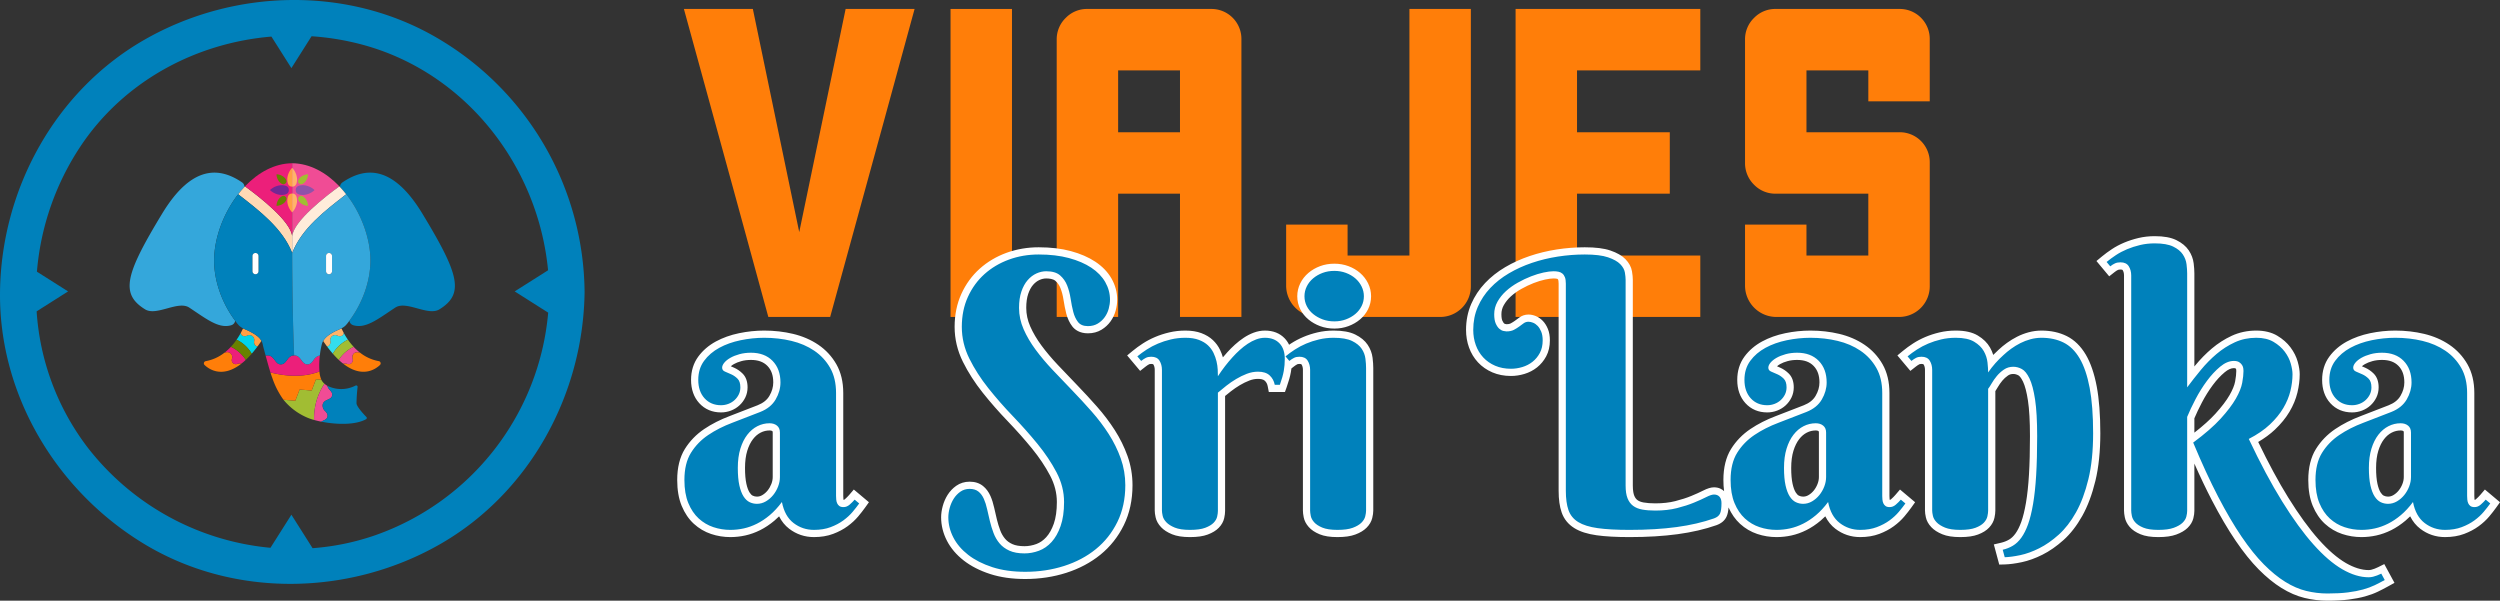 <svg xmlns="http://www.w3.org/2000/svg" width="1041.358" height="250.217" viewBox="0 0 1041.358 250.217">
  <rect x="0" y="0" width="1041.358" height="250.217" fill="#333333" stroke="none"/>
  <g id="srilanka" transform="translate(3.996 3.731)">
    <g id="brujula_dentro_v2_Imagen" data-name="brujula dentro v2 Imagen" transform="translate(0.35 0.421)">
      <g id="Grupo_5" data-name="Grupo 5">
        <path id="Trazado_113" data-name="Trazado 113" d="M183.21,17.244c-37.442-22.5-85.372-21.422-122.9,0C22.885,38.61.507,79.745.008,122.371-.5,165.448,23.79,205.558,60.306,227.5c37.443,22.5,85.374,21.42,122.9,0,37.423-21.363,59.8-62.5,60.3-105.132A123.769,123.769,0,0,0,183.21,17.244ZM156.452,223.669a102.109,102.109,0,0,1-26.25,5.443l-8.825-13.934-8.718,13.773A109.054,109.054,0,0,1,36.4,187.034a104.633,104.633,0,0,1-21.141-56.577l13.1-8.3-12.979-8.219a110.826,110.826,0,0,1,18.06-52.073c18.085-27.258,48.1-43.224,79.62-45.855l8.316,13.132,8.4-13.271a109.494,109.494,0,0,1,21.689,3.649c42.83,11.777,72.7,50.593,76.828,93.835l-13.9,8.8L228.343,131A108.3,108.3,0,0,1,156.452,223.669Z" transform="translate(-4.346 -4.923)" fill="#0081bb"/>
        <g id="Grupo_12" data-name="Grupo 12" transform="translate(49.654 63.848)">
          <g id="Grupo_11" data-name="Grupo 11" transform="translate(0)">
            <path id="Trazado_46" data-name="Trazado 46" d="M269.222,245.822l.038,0v-.034h.024c3.975-10.29,13.9-17.75,21.97-24.058l-.007-.009C283.168,228.038,273.206,235.508,269.222,245.822Z" transform="translate(-201.518 -208.439)" fill="none"/>
            <path id="Trazado_47" data-name="Trazado 47" d="M189.7,213.463c.831-1.07,1.708-2.09,2.62-3.062a2.293,2.293,0,0,0-.994-1.885c-9.138-6.214-20.754-7.635-33.263,12.972-15.326,25.247-17.641,33.439-7.122,39.918,4.782,2.946,13.729-3.821,18.412-.72,7.322,4.85,12.335,8.895,17.5,7.316a2.277,2.277,0,0,0,1.592-1.854c-5.433-7.274-8.768-16.46-8.768-25.066C179.676,231.828,183.526,221.419,189.7,213.463Z" transform="translate(-144.491 -200.544)" fill="#34a7db"/>
            <path id="Trazado_48" data-name="Trazado 48" d="M340.22,221.489c-12.509-20.607-24.125-19.186-33.263-12.972a2.294,2.294,0,0,0-1,1.963c.885.949,1.74,1.942,2.548,2.984l-.465.364.007.009.513-.4c6.192,7.96,10.05,18.383,10.05,27.649,0,8.606-3.336,17.795-8.77,25.068A2.277,2.277,0,0,0,311.434,268c5.162,1.579,10.174-2.466,17.5-7.316,4.682-3.1,13.629,3.666,18.411.72C357.86,254.928,355.545,246.736,340.22,221.489Z" transform="translate(-218.314 -200.544)" fill="#0081bb"/>
            <path id="Trazado_49" data-name="Trazado 49" d="M230.624,214.969c-.074.078-.143.161-.216.239-.912.972-1.789,1.992-2.62,3.062l.511.4c8.072,6.31,18,13.77,21.979,24.065v-6.9C249.821,229.523,236.3,219.082,230.624,214.969Z" transform="translate(-182.574 -205.352)" fill="#ffd9b5"/>
            <path id="Trazado_50" data-name="Trazado 50" d="M233.1,206.772c-.03.031-.058.065-.088.1,5.673,4.113,19.2,14.554,19.655,20.869V197.251C245.316,197.315,238.542,201.094,233.1,206.772Z" transform="translate(-184.963 -197.251)" fill="#ec1f7a"/>
            <path id="Trazado_51" data-name="Trazado 51" d="M288.789,206.772c-5.443-5.678-12.217-9.457-19.567-9.521v30.486c.457-6.315,13.982-16.756,19.654-20.869C288.846,206.837,288.819,206.8,288.789,206.772Z" transform="translate(-201.518 -197.251)" fill="#f04c95"/>
            <path id="Trazado_52" data-name="Trazado 52" d="M289.163,215.287c-.1-.1-.189-.214-.287-.318-5.673,4.113-19.2,14.554-19.654,20.869v6.9c3.984-10.314,13.946-17.784,22.025-24.1l.465-.364C290.9,217.229,290.049,216.236,289.163,215.287Z" transform="translate(-201.518 -205.352)" fill="#ffecda"/>
            <path id="Trazado_53" data-name="Trazado 53" d="M215.562,347.066a1.7,1.7,0,0,1-2.385-2.1,2.072,2.072,0,0,0-2.859-2.521c-.114.024-.226.047-.338.068a17.709,17.709,0,0,1-7.766,3.49.94.94,0,0,0-.475,1.6c2.2,2.1,7.275,5.039,14.285.221.364-.251.735-.528,1.109-.821A3.215,3.215,0,0,0,215.562,347.066Z" transform="translate(-170.532 -263.566)" fill="#ff7e09"/>
            <path id="Trazado_54" data-name="Trazado 54" d="M219.888,338.107c-.1.1-.187.21-.286.313a22.429,22.429,0,0,1-1.843,1.708c-.193.16-.395.313-.595.466.112-.021.224-.044.338-.068a2.072,2.072,0,0,1,2.859,2.521,1.7,1.7,0,0,0,2.385,2.1,3.215,3.215,0,0,1,1.57-.065c.29-.227.581-.461.877-.716s.6-.53.907-.817A14.892,14.892,0,0,0,219.888,338.107Z" transform="translate(-177.717 -261.65)" fill="#ec1f7a"/>
            <path id="Trazado_55" data-name="Trazado 55" d="M233.9,330.87a2.071,2.071,0,0,0-3.038-2.3,1.992,1.992,0,0,1-1.932-.083,1.5,1.5,0,0,1-.584-1.138c-.353.653-.768,1.365-1.251,2.108-.164.252-.344.511-.524.769a14.658,14.658,0,0,1,6.286,5.84c.155-.177.308-.346.465-.531.555-.658,1.12-1.369,1.691-2.125.1-.135.2-.274.306-.411a1.373,1.373,0,0,1-.818-.288A1.992,1.992,0,0,1,233.9,330.87Z" transform="translate(-182.019 -256.73)" fill="#00d4ea"/>
            <path id="Trazado_56" data-name="Trazado 56" d="M224.566,332.647c-.306.439-.626.882-.977,1.328-.432.549-.905,1.1-1.407,1.635a14.893,14.893,0,0,1,6.213,5.445c.33-.309.663-.635,1-.979.478-.488.966-1.026,1.457-1.59A14.658,14.658,0,0,0,224.566,332.647Z" transform="translate(-180.011 -259.154)" fill="#688100"/>
            <path id="Trazado_57" data-name="Trazado 57" d="M233.545,325.248c-.791-.421-1.82-.795-2.785-1.3-.237.522-.535,1.139-.914,1.838l0,.006a1.5,1.5,0,0,0,.584,1.138,1.992,1.992,0,0,0,1.932.083,2.071,2.071,0,0,1,3.038,2.3,1.992,1.992,0,0,0,.6,1.838,1.373,1.373,0,0,0,.818.288q.793-1.067,1.606-2.274C237.47,327.445,235.534,326.3,233.545,325.248Z" transform="translate(-183.514 -255.177)" fill="#ffa145"/>
            <path id="Trazado_58" data-name="Trazado 58" d="M312.793,342.757a2.353,2.353,0,0,0-.6,2.206,1.7,1.7,0,0,1-2.385,2.1,3.215,3.215,0,0,0-1.57-.065c.375.293.745.571,1.11.821,7.01,4.818,12.085,1.878,14.284-.221a.94.94,0,0,0-.475-1.6,17.708,17.708,0,0,1-7.766-3.49c-.112-.021-.224-.044-.338-.068A2.351,2.351,0,0,0,312.793,342.757Z" transform="translate(-219.357 -263.566)" fill="#ff7e09"/>
            <path id="Trazado_59" data-name="Trazado 59" d="M304.955,343.552c.305.287.608.56.907.817s.587.489.877.716a3.215,3.215,0,0,1,1.57.065,1.7,1.7,0,0,0,2.385-2.1,2.072,2.072,0,0,1,2.859-2.521c.114.024.226.047.338.068-.2-.154-.4-.307-.595-.466a22.406,22.406,0,0,1-1.842-1.708c-.1-.1-.189-.209-.287-.313A14.9,14.9,0,0,0,304.955,343.552Z" transform="translate(-217.855 -261.65)" fill="#f04c95"/>
            <path id="Trazado_60" data-name="Trazado 60" d="M302.283,328.484a1.991,1.991,0,0,1-1.932.083,2.072,2.072,0,0,0-3.038,2.3,1.992,1.992,0,0,1-.6,1.838,1.376,1.376,0,0,1-.819.288c.1.137.2.277.307.411.571.756,1.136,1.467,1.691,2.125.156.185.309.354.464.531a14.658,14.658,0,0,1,6.286-5.84c-.18-.258-.36-.517-.524-.769-.483-.743-.9-1.455-1.251-2.108A1.5,1.5,0,0,1,302.283,328.484Z" transform="translate(-213.712 -256.73)" fill="#3de"/>
            <path id="Trazado_61" data-name="Trazado 61" d="M300.429,338.487c.492.563.979,1.1,1.457,1.59.337.345.67.67,1,.979a14.9,14.9,0,0,1,6.213-5.445c-.5-.54-.976-1.087-1.407-1.635-.351-.446-.671-.889-.977-1.328A14.658,14.658,0,0,0,300.429,338.487Z" transform="translate(-215.786 -259.154)" fill="#a1bd33"/>
            <path id="Trazado_62" data-name="Trazado 62" d="M293,329.216c.53.785,1.055,1.529,1.573,2.225a1.375,1.375,0,0,0,.819-.288,1.991,1.991,0,0,0,.6-1.838,2.072,2.072,0,0,1,3.038-2.3,1.991,1.991,0,0,0,1.932-.083,1.5,1.5,0,0,0,.583-1.138l0-.006c-.378-.7-.676-1.316-.914-1.838-.965.505-1.994.879-2.785,1.3C295.838,326.311,293.983,327.484,293,329.216Z" transform="translate(-212.387 -255.177)" fill="#ffb46a"/>
            <path id="Trazado_63" data-name="Trazado 63" d="M274.276,367.725l-5.008-.433-1.805,4.691-4.93-.427a25.825,25.825,0,0,0,9.21,7.132,20.57,20.57,0,0,0,3.554,1.292,25.847,25.847,0,0,1,4.322-15.089,5.442,5.442,0,0,1-1.175-1.408c-.046-.081-.086-.172-.128-.259l-2.234-.193Z" transform="translate(-198.459 -273.046)" fill="#a1bd33"/>
            <path id="Trazado_64" data-name="Trazado 64" d="M252.533,357.43c.288.925.556,1.729.78,2.3a34.3,34.3,0,0,0,4.648,9.086l4.93.427,1.805-4.691,5.008.433,1.806-4.692,2.234.193a10.383,10.383,0,0,1-.794-3.444C265.338,360.037,257.029,358.626,252.533,357.43Z" transform="translate(-193.888 -270.308)" fill="#ff7e09"/>
            <path id="Trazado_65" data-name="Trazado 65" d="M268.8,346.688c-.664.9-1.292,1.747-2.521,1.747s-1.858-.848-2.522-1.747c-.694-.937-1.48-2-3.025-2s-2.331,1.062-3.025,2c-.665.9-1.293,1.747-2.523,1.747s-1.858-.848-2.523-1.747c-.694-.937-1.48-2-3.024-2a2.891,2.891,0,0,0-.777.111c.582,2.148,1.339,4.881,1.992,6.981,4.5,1.2,12.805,2.607,20.418-.386a34.919,34.919,0,0,1,.17-6.673A3.983,3.983,0,0,0,268.8,346.688Z" transform="translate(-192.21 -264.659)" fill="#ec1f7a"/>
            <path id="Trazado_66" data-name="Trazado 66" d="M286.033,381.548c.908.254,1.9.491,2.958.7.26-.147.531-.272.794-.39.828-.37,1.609-.719,1.824-1.692s-.347-1.619-.942-2.3a3.026,3.026,0,0,1-1.055-2.744c.27-1.223,1.249-1.66,2.113-2.046.828-.37,1.609-.719,1.824-1.692s-.347-1.619-.942-2.3a4.057,4.057,0,0,1-1.061-1.768,7.224,7.224,0,0,1-1.19-.852A25.847,25.847,0,0,0,286.033,381.548Z" transform="translate(-209.196 -274.613)" fill="#f04c95"/>
            <path id="Trazado_67" data-name="Trazado 67" d="M296.054,371.972c-.215.973-1,1.322-1.824,1.692-.864.386-1.843.823-2.113,2.046a3.026,3.026,0,0,0,1.055,2.744c.595.684,1.157,1.329.942,2.3s-1,1.323-1.824,1.692c-.263.117-.534.243-.794.39,6.065,1.209,14.1,1.536,18.684-1.012a.6.6,0,0,0,.078-.989s-3.953-3.985-4.057-5.624a68.494,68.494,0,0,1,.468-6.92.6.6,0,0,0-.883-.472,13,13,0,0,1-11.735.078,4.057,4.057,0,0,0,1.061,1.768C295.707,370.352,296.269,371,296.054,371.972Z" transform="translate(-211.702 -275.202)" fill="#0081bb"/>
            <path id="Trazado_68" data-name="Trazado 68" d="M241.831,245.516c-3.977-10.294-13.908-17.755-21.979-24.065l-.511-.4c-6.179,7.956-10.029,18.365-10.029,27.62,0,8.606,3.336,17.792,8.768,25.066.117.156.229.317.347.471a12.274,12.274,0,0,0,1.386,1.646,7.387,7.387,0,0,0,1.559,1.05c.965.505,1.994.879,2.785,1.3,1.988,1.056,3.924,2.2,4.877,3.92a4.8,4.8,0,0,1,.495,1.308c.226,1.036.323,1.416,1.171,4.546.026.1.053.2.08.3a2.888,2.888,0,0,1,.777-.111c1.544,0,2.33,1.062,3.024,2,.665.9,1.293,1.747,2.523,1.747s1.858-.848,2.523-1.747c.694-.937,1.481-2,3.025-2C241.831,269.536,241.831,245.516,241.831,245.516Zm-16.526,1.246a1.247,1.247,0,0,1,2.493,0v6.316a1.247,1.247,0,1,1-2.493,0Z" transform="translate(-174.127 -208.132)" fill="#0081bb"/>
            <path id="Trazado_69" data-name="Trazado 69" d="M291.767,221l-.513.4c-8.07,6.308-17.995,13.767-21.97,24.058h-.024v.034l-.038,0s0,24.021.821,42.646c1.544,0,2.331,1.062,3.025,2,.665.9,1.293,1.747,2.522,1.747s1.857-.848,2.521-1.747a3.983,3.983,0,0,1,2.639-1.965,32.714,32.714,0,0,1,.848-4.764,5.512,5.512,0,0,1,.528-1.26c.987-1.732,2.842-2.906,4.843-3.968.791-.421,1.82-.795,2.785-1.3a7.372,7.372,0,0,0,1.559-1.05,12.266,12.266,0,0,0,1.386-1.646c.118-.154.23-.313.346-.469,5.434-7.274,8.77-16.462,8.77-25.068C301.817,239.38,297.959,228.957,291.767,221Zm-8.437,25.74a1.247,1.247,0,0,1,2.493,0v6.316a1.247,1.247,0,1,1-2.493,0Z" transform="translate(-201.518 -208.108)" fill="#34a7db"/>
            <path id="Trazado_70" data-name="Trazado 70" d="M240.023,266.122a1.25,1.25,0,0,0-1.246,1.246v6.316a1.247,1.247,0,1,0,2.493,0v-6.316A1.25,1.25,0,0,0,240.023,266.122Z" transform="translate(-187.599 -228.739)" fill="#fff"/>
            <path id="Trazado_71" data-name="Trazado 71" d="M296.46,266.122a1.25,1.25,0,0,0-1.247,1.246v6.316a1.247,1.247,0,1,0,2.493,0v-6.316A1.25,1.25,0,0,0,296.46,266.122Z" transform="translate(-213.401 -228.739)" fill="#fff"/>
            <path id="Trazado_72" data-name="Trazado 72" d="M276.628,208.951a5.154,5.154,0,0,0,1.257-3.216,5.153,5.153,0,0,0-3.216,1.257c-1.235,1.235-1.1,1.975-.556,2.516S275.393,210.186,276.628,208.951Z" transform="translate(-203.572 -201.13)" fill="#a1bd33"/>
            <path id="Trazado_73" data-name="Trazado 73" d="M260.959,209.507c.541-.541.678-1.281-.556-2.516a5.152,5.152,0,0,0-3.216-1.257,5.151,5.151,0,0,0,1.256,3.216C259.678,210.186,260.418,210.049,260.959,209.507Z" transform="translate(-196.016 -201.13)" fill="#688100"/>
            <path id="Trazado_74" data-name="Trazado 74" d="M256.825,214.086a7.578,7.578,0,0,0-4.652,2.038,7.577,7.577,0,0,0,4.652,2.038c2.569,0,3.2-.912,3.2-2.038S259.394,214.086,256.825,214.086Z" transform="translate(-193.723 -204.948)" fill="#732793"/>
            <path id="Trazado_75" data-name="Trazado 75" d="M260.959,222.661c-.541-.541-1.28-.678-2.516.557a5.149,5.149,0,0,0-1.256,3.216,5.148,5.148,0,0,0,3.216-1.257C261.637,223.942,261.5,223.2,260.959,222.661Z" transform="translate(-196.016 -208.687)" fill="#688100"/>
            <path id="Trazado_76" data-name="Trazado 76" d="M275.148,214.086c-2.569,0-3.2.912-3.2,2.038h0c0,1.126.627,2.038,3.2,2.038a7.577,7.577,0,0,0,4.652-2.038A7.578,7.578,0,0,0,275.148,214.086Z" transform="translate(-202.766 -204.948)" fill="#8f52a9"/>
            <path id="Trazado_77" data-name="Trazado 77" d="M274.112,222.661c-.541.541-.679,1.281.556,2.516a5.149,5.149,0,0,0,3.216,1.257,5.152,5.152,0,0,0-1.257-3.216C275.393,221.983,274.654,222.12,274.112,222.661Z" transform="translate(-203.572 -208.687)" fill="#a1bd33"/>
            <path id="Trazado_78" data-name="Trazado 78" d="M267.467,200.762a7.5,7.5,0,0,0-2,4.612c0,2.54.892,3.18,2,3.194l.038,0v-7.848Z" transform="translate(-199.801 -198.837)" fill="#ffa145"/>
            <path id="Trazado_79" data-name="Trazado 79" d="M271.26,205.373a7.578,7.578,0,0,0-2.038-4.652v7.848C270.347,208.569,271.26,207.942,271.26,205.373Z" transform="translate(-201.518 -198.837)" fill="#ffb46a"/>
            <path id="Trazado_80" data-name="Trazado 80" d="M267.467,220.5c-1.108.015-2,.655-2,3.195a7.5,7.5,0,0,0,2,4.612l.038.04V220.5Z" transform="translate(-199.801 -207.881)" fill="#ffa145"/>
            <path id="Trazado_81" data-name="Trazado 81" d="M269.222,220.5v7.848a7.578,7.578,0,0,0,2.038-4.652C271.26,221.127,270.347,220.5,269.222,220.5Z" transform="translate(-201.518 -207.881)" fill="#ffb46a"/>
          </g>
        </g>
      </g>
    </g>
    <g id="viajes" transform="translate(280.879 0)">
      <g id="Grupo_7" data-name="Grupo 7">
        <path id="Trazado_20" data-name="Trazado 20" d="M400.168.771H428.89q4.871,23.155,19.321,92.957,4.871-23.15,19.323-92.957h28.722Q487.551,32.8,461.094,129.065H435.331Q423.665,86.243,400.168.771Z" transform="translate(-400.168 -0.771)" fill="#ff7e09"/>
        <path id="Trazado_21" data-name="Trazado 21" d="M472.3.771h25.589V129.065H472.3V.771Z" transform="translate(-361.232 -0.771)" fill="#ff7e09"/>
        <path id="Trazado_22" data-name="Trazado 22" d="M577.957,129.065H552.369V77.712H526.606v51.353h-25.59V13.479a12.37,12.37,0,0,1,3.831-9.051A12.288,12.288,0,0,1,513.9.771h51.351a12.49,12.49,0,0,1,12.708,12.708ZM552.369,52.124V26.361H526.606V52.124Z" transform="translate(-345.729 -0.771)" fill="#ff7e09"/>
        <path id="Trazado_23" data-name="Trazado 23" d="M640.026.771V116.183a12.777,12.777,0,0,1-12.708,12.882H575.965a13.08,13.08,0,0,1-12.88-12.882V90.594h25.588v12.882h25.763V.771Z" transform="translate(-312.224 -0.771)" fill="#ff7e09"/>
        <path id="Trazado_24" data-name="Trazado 24" d="M650.742,26.361V52.124h38.645V77.712H650.742v25.764h51.352v25.589H625.153V.771h76.941v25.59Z" transform="translate(-278.719 -0.771)" fill="#ff7e09"/>
        <path id="Trazado_25" data-name="Trazado 25" d="M738.574,39.242V26.361H712.811V52.124h38.643a12.487,12.487,0,0,1,12.708,12.708v51.351a12.777,12.777,0,0,1-12.708,12.882H700.1a13.079,13.079,0,0,1-12.88-12.882V90.594h25.588v12.882h25.763V77.712H700.1a12.287,12.287,0,0,1-9.051-3.656,12.566,12.566,0,0,1-3.829-9.225V13.479a12.369,12.369,0,0,1,3.829-9.051A12.288,12.288,0,0,1,700.1.771h51.351a12.49,12.49,0,0,1,12.708,12.708V39.242Z" transform="translate(-245.213 -0.771)" fill="#ff7e09"/>
      </g>
    </g>
    <g id="a_medida_Imagen" data-name="a medida Imagen" transform="translate(281.09 97.643)">
      <g id="Trazado_82" data-name="Trazado 82" transform="translate(-5.503 167.908)" fill="#0081bb" stroke-linecap="round">
        <path d="M 689.925 -20.565 C 686.834 -20.565 683.738 -20.937 680.726 -21.671 C 677.675 -22.414 674.578 -23.752 671.521 -25.65 C 668.499 -27.525 665.406 -30.051 662.326 -33.156 C 659.264 -36.244 656.088 -40.199 652.888 -44.91 C 649.707 -49.592 646.394 -55.237 643.042 -61.687 C 639.815 -67.897 636.427 -75.213 632.967 -83.445 L 632.967 -56.457 C 632.967 -55.669 632.84 -54.78 632.58 -53.74 C 632.285 -52.558 631.61 -51.449 630.575 -50.446 C 629.578 -49.478 628.212 -48.687 626.401 -48.026 C 624.624 -47.377 622.357 -47.061 619.471 -47.061 C 616.562 -47.061 614.312 -47.41 612.593 -48.126 C 610.837 -48.857 609.548 -49.724 608.65 -50.777 C 607.75 -51.832 607.178 -52.958 606.952 -54.121 C 606.755 -55.136 606.659 -55.95 606.659 -56.609 L 606.659 -154.546 C 606.659 -155.737 606.399 -156.73 605.864 -157.583 C 605.613 -157.982 605.114 -158.513 603.68 -158.513 C 603.033 -158.513 602.482 -158.415 602.044 -158.222 C 601.529 -157.995 600.961 -157.639 600.355 -157.163 L 599.209 -156.262 L 598.276 -157.382 L 596.758 -159.204 L 595.793 -160.361 L 596.954 -161.321 C 598.154 -162.312 599.5 -163.302 600.955 -164.263 C 602.443 -165.246 604.098 -166.121 605.872 -166.863 C 607.635 -167.599 609.54 -168.212 611.534 -168.685 C 613.561 -169.165 615.721 -169.408 617.953 -169.408 C 621.506 -169.408 624.228 -168.924 626.277 -167.929 C 628.333 -166.929 629.886 -165.657 630.893 -164.147 C 631.88 -162.666 632.485 -161.068 632.69 -159.398 C 632.873 -157.903 632.967 -156.551 632.967 -155.381 L 632.967 -112.362 C 633.948 -113.613 634.963 -114.874 636.003 -116.136 C 638.075 -118.648 640.335 -120.947 642.72 -122.969 C 645.14 -125.021 647.809 -126.728 650.652 -128.045 C 653.571 -129.396 656.797 -130.082 660.24 -130.082 C 663.384 -130.082 666.068 -129.436 668.217 -128.164 C 670.303 -126.929 672.021 -125.417 673.324 -123.671 C 674.619 -121.935 675.544 -120.096 676.072 -118.204 C 676.595 -116.334 676.849 -114.762 676.849 -113.397 C 676.849 -111.062 676.541 -108.606 675.933 -106.098 C 675.319 -103.561 674.267 -101.021 672.806 -98.551 C 671.349 -96.088 669.384 -93.679 666.965 -91.391 C 664.834 -89.376 662.192 -87.497 659.097 -85.795 C 663.598 -76.36 668.035 -68.103 672.296 -61.234 C 676.734 -54.078 681.062 -48.119 685.161 -43.524 C 689.211 -38.983 693.136 -35.597 696.826 -33.461 C 700.424 -31.378 703.875 -30.322 707.083 -30.322 C 707.565 -30.322 708.056 -30.384 708.542 -30.505 C 709.08 -30.64 709.577 -30.798 710.019 -30.974 L 710.041 -30.983 L 710.063 -30.991 C 710.563 -31.173 711.097 -31.406 711.651 -31.682 L 712.948 -32.331 L 713.64 -31.056 L 715.083 -28.399 L 715.791 -27.093 L 714.493 -26.372 C 713.108 -25.603 711.677 -24.861 710.24 -24.169 C 708.75 -23.45 707.031 -22.818 705.131 -22.29 C 703.249 -21.767 701.057 -21.344 698.618 -21.033 C 696.187 -20.723 693.263 -20.565 689.925 -20.565 Z M 632.967 -95.335 L 632.967 -86.049 L 633.08 -86.133 C 637.837 -89.651 641.621 -92.944 644.326 -95.92 C 647.023 -98.887 649.078 -101.595 650.435 -103.968 C 651.762 -106.29 652.597 -108.353 652.919 -110.101 C 653.256 -111.926 653.426 -113.495 653.426 -114.764 C 653.426 -114.832 653.419 -115.052 653.358 -115.632 C 653.331 -115.891 653.239 -116.146 653.077 -116.411 C 652.914 -116.677 652.656 -116.929 652.31 -117.16 C 652.153 -117.264 651.762 -117.44 650.902 -117.44 C 649.397 -117.44 647.804 -116.751 646.165 -115.393 C 644.344 -113.883 642.575 -111.979 640.909 -109.733 C 639.217 -107.453 637.663 -104.965 636.288 -102.339 C 634.956 -99.794 633.84 -97.44 632.967 -95.335 Z M 147.474 -29.6 C 142.179 -29.6 137.412 -30.276 133.307 -31.609 C 129.187 -32.948 125.649 -34.753 122.79 -36.976 C 119.896 -39.227 117.676 -41.834 116.19 -44.725 C 114.694 -47.634 113.936 -50.688 113.936 -53.8 C 113.936 -55.142 114.145 -56.591 114.558 -58.105 C 114.975 -59.633 115.597 -61.059 116.407 -62.344 C 117.243 -63.671 118.312 -64.798 119.583 -65.693 C 120.949 -66.656 122.542 -67.144 124.319 -67.144 C 126.183 -67.144 127.74 -66.648 128.946 -65.67 C 130.065 -64.762 130.962 -63.552 131.613 -62.072 C 132.208 -60.722 132.699 -59.17 133.072 -57.461 C 133.423 -55.859 133.803 -54.21 134.204 -52.559 C 134.592 -50.956 135.085 -49.354 135.669 -47.797 C 136.213 -46.345 136.97 -45.037 137.918 -43.908 C 138.831 -42.821 140.033 -41.934 141.49 -41.272 C 142.956 -40.606 144.867 -40.268 147.171 -40.268 C 149.007 -40.268 150.849 -40.606 152.646 -41.275 C 154.384 -41.921 155.962 -43.014 157.336 -44.523 C 158.736 -46.061 159.898 -48.124 160.788 -50.654 C 161.689 -53.214 162.145 -56.418 162.145 -60.177 C 162.145 -64.164 161.143 -68.092 159.167 -71.855 C 157.123 -75.745 154.522 -79.633 151.438 -83.409 C 148.314 -87.232 144.892 -91.084 141.268 -94.859 C 137.583 -98.696 134.104 -102.665 130.927 -106.655 C 127.713 -110.692 124.999 -114.92 122.862 -119.221 C 120.667 -123.637 119.554 -128.319 119.554 -133.137 C 119.554 -137.937 120.455 -142.348 122.233 -146.248 C 124.007 -150.14 126.454 -153.5 129.505 -156.233 C 132.544 -158.955 136.13 -161.084 140.164 -162.56 C 144.183 -164.031 148.533 -164.777 153.093 -164.777 C 157.909 -164.777 162.268 -164.262 166.047 -163.245 C 169.856 -162.221 173.146 -160.8 175.825 -159.023 C 178.565 -157.205 180.679 -155.017 182.106 -152.519 C 183.547 -149.998 184.277 -147.282 184.277 -144.449 C 184.277 -143.106 184.081 -141.708 183.692 -140.294 C 183.293 -138.838 182.655 -137.491 181.796 -136.289 C 180.922 -135.065 179.803 -134.033 178.47 -133.222 C 177.074 -132.372 175.432 -131.94 173.591 -131.94 C 171.24 -131.94 169.45 -132.71 168.269 -134.228 C 167.261 -135.524 166.507 -137.126 166.027 -138.988 C 165.586 -140.7 165.205 -142.602 164.896 -144.641 C 164.61 -146.52 164.154 -148.262 163.54 -149.821 C 162.975 -151.256 162.118 -152.477 160.994 -153.45 C 159.964 -154.341 158.353 -154.792 156.205 -154.792 C 155.06 -154.792 153.902 -154.531 152.762 -154.015 C 151.623 -153.499 150.568 -152.694 149.627 -151.621 C 148.674 -150.535 147.89 -149.108 147.299 -147.38 C 146.698 -145.622 146.393 -143.486 146.393 -141.032 C 146.393 -138.218 146.989 -135.433 148.165 -132.752 C 149.379 -129.983 151.009 -127.207 153.008 -124.5 C 155.038 -121.753 157.387 -118.965 159.99 -116.212 C 162.635 -113.417 165.365 -110.559 168.104 -107.72 C 170.864 -104.858 173.612 -101.879 176.272 -98.864 C 178.967 -95.809 181.402 -92.593 183.509 -89.305 C 185.636 -85.985 187.372 -82.46 188.669 -78.827 C 189.987 -75.138 190.655 -71.213 190.655 -67.162 C 190.655 -61.238 189.492 -55.868 187.198 -51.202 C 184.911 -46.548 181.762 -42.573 177.839 -39.387 C 173.94 -36.221 169.319 -33.77 164.103 -32.101 C 158.917 -30.441 153.322 -29.6 147.474 -29.6 Z M 554.328 -35.641 L 554.022 -36.785 L 553.187 -39.897 L 552.785 -41.395 L 554.294 -41.747 C 555.658 -42.065 556.935 -42.571 558.088 -43.249 C 559.193 -43.899 560.228 -44.884 561.164 -46.177 C 562.139 -47.523 563.018 -49.275 563.777 -51.385 C 564.553 -53.544 565.233 -56.306 565.798 -59.596 C 566.368 -62.918 566.796 -66.912 567.069 -71.466 C 567.344 -76.044 567.484 -81.467 567.484 -87.585 C 567.484 -93.857 567.196 -98.928 566.628 -102.657 C 566.071 -106.313 565.336 -109.108 564.444 -110.963 C 563.638 -112.639 562.755 -113.774 561.891 -114.243 C 560.941 -114.759 560.008 -115.01 559.039 -115.01 C 557.871 -115.01 556.87 -114.712 555.98 -114.098 C 554.961 -113.396 554.068 -112.584 553.325 -111.684 C 552.547 -110.741 551.88 -109.789 551.342 -108.854 C 550.861 -108.017 550.439 -107.347 550.062 -106.822 L 550.062 -56.609 C 550.062 -55.837 549.951 -54.951 549.724 -53.9 C 549.464 -52.699 548.841 -51.566 547.871 -50.533 C 546.932 -49.534 545.567 -48.692 543.815 -48.031 C 542.084 -47.379 539.837 -47.061 536.946 -47.061 C 534.039 -47.061 531.78 -47.409 530.038 -48.123 C 528.301 -48.834 526.938 -49.709 525.984 -50.722 C 524.99 -51.778 524.354 -52.908 524.094 -54.082 C 523.865 -55.109 523.754 -55.936 523.754 -56.609 L 523.754 -115.22 C 523.754 -116.41 523.494 -117.404 522.959 -118.256 C 522.708 -118.655 522.209 -119.186 520.775 -119.186 C 520.153 -119.186 519.638 -119.086 519.244 -118.889 C 518.73 -118.632 518.152 -118.252 517.526 -117.76 L 516.384 -116.863 L 515.451 -117.975 L 513.856 -119.873 L 512.883 -121.031 L 514.049 -121.994 C 515.252 -122.988 516.614 -123.98 518.098 -124.943 C 519.607 -125.922 521.255 -126.794 522.998 -127.533 C 524.738 -128.271 526.632 -128.885 528.628 -129.358 C 530.656 -129.838 532.816 -130.082 535.048 -130.082 C 538.647 -130.082 541.407 -129.478 543.485 -128.237 C 545.524 -127.019 547.058 -125.519 548.044 -123.779 C 549.003 -122.088 549.589 -120.297 549.787 -118.455 C 549.795 -118.382 549.803 -118.31 549.81 -118.239 C 551.091 -119.754 552.467 -121.171 553.924 -122.474 C 554.925 -123.421 556.056 -124.352 557.286 -125.242 C 558.532 -126.143 559.876 -126.963 561.281 -127.678 C 562.708 -128.405 564.235 -128.992 565.82 -129.422 C 567.434 -129.859 569.112 -130.081 570.806 -130.082 C 574.465 -130.082 577.767 -129.365 580.62 -127.952 C 583.53 -126.511 586.002 -124.093 587.965 -120.765 C 589.867 -117.542 591.334 -113.254 592.323 -108.02 C 593.298 -102.866 593.792 -96.399 593.792 -88.799 C 593.792 -81.375 593.113 -74.819 591.775 -69.313 C 590.433 -63.79 588.646 -59.014 586.464 -55.117 C 584.268 -51.195 581.737 -47.936 578.944 -45.433 C 576.174 -42.95 573.33 -40.972 570.49 -39.552 C 567.656 -38.135 564.891 -37.135 562.273 -36.579 C 559.691 -36.031 557.416 -35.727 555.512 -35.674 L 554.328 -35.641 Z M 738.894 -47.061 C 735.383 -47.061 732.215 -48.123 729.479 -50.217 C 727.387 -51.819 725.834 -54.068 724.843 -56.928 C 723.739 -55.66 722.603 -54.534 721.448 -53.563 C 719.62 -52.026 717.72 -50.76 715.802 -49.801 C 713.877 -48.839 711.907 -48.133 709.948 -47.704 C 708.004 -47.278 706.018 -47.061 704.047 -47.061 C 701.467 -47.061 698.932 -47.47 696.512 -48.277 C 694.044 -49.1 691.806 -50.42 689.861 -52.2 C 687.91 -53.987 686.328 -56.325 685.161 -59.149 C 684.002 -61.951 683.415 -65.388 683.415 -69.364 C 683.415 -74.232 684.41 -78.304 686.373 -81.467 C 688.299 -84.569 690.859 -87.212 693.983 -89.321 C 697.027 -91.377 700.529 -93.155 704.392 -94.607 C 708.13 -96.012 712.017 -97.515 715.943 -99.076 C 718.583 -100.123 720.438 -101.615 721.617 -103.637 C 722.816 -105.697 723.425 -107.832 723.425 -109.981 C 723.425 -113.35 722.484 -115.95 720.549 -117.929 C 718.624 -119.899 716.032 -120.856 712.625 -120.856 C 711.047 -120.856 709.573 -120.67 708.241 -120.303 C 706.901 -119.933 705.74 -119.47 704.791 -118.928 C 703.89 -118.413 703.186 -117.853 702.697 -117.262 C 702.331 -116.821 702.13 -116.419 702.13 -116.131 C 702.13 -116.057 702.141 -116.03 702.142 -116.029 C 702.152 -116.014 702.22 -115.952 702.387 -115.882 C 703.179 -115.55 704.071 -115.162 705.039 -114.729 C 706.164 -114.225 707.195 -113.509 708.106 -112.598 C 709.178 -111.526 709.722 -109.956 709.722 -107.931 C 709.722 -106.644 709.454 -105.44 708.926 -104.353 C 708.417 -103.304 707.719 -102.363 706.853 -101.557 C 705.981 -100.745 704.95 -100.107 703.788 -99.66 C 702.633 -99.216 701.417 -98.991 700.175 -98.991 C 696.913 -98.991 694.227 -100.127 692.193 -102.368 C 690.197 -104.567 689.185 -107.486 689.185 -111.044 C 689.185 -114.444 690.1 -117.412 691.906 -119.866 C 693.649 -122.237 695.948 -124.207 698.737 -125.724 C 701.46 -127.204 704.574 -128.315 707.993 -129.025 C 711.368 -129.726 714.791 -130.082 718.168 -130.082 C 722.214 -130.082 726.138 -129.633 729.829 -128.75 C 733.583 -127.851 736.954 -126.398 739.85 -124.432 C 742.787 -122.439 745.164 -119.87 746.916 -116.798 C 748.684 -113.697 749.58 -109.922 749.58 -105.578 L 749.58 -62.683 C 749.58 -62.274 749.604 -61.809 749.65 -61.3 C 749.685 -60.91 749.772 -60.558 749.907 -60.255 C 750.005 -60.032 750.145 -59.858 750.347 -59.707 C 750.382 -59.681 750.585 -59.552 751.193 -59.552 C 751.735 -59.552 752.244 -59.766 752.751 -60.208 C 753.477 -60.84 754.128 -61.49 754.685 -62.14 L 755.652 -63.268 L 756.789 -62.313 L 758.687 -60.719 L 759.749 -59.827 L 758.943 -58.698 C 758.164 -57.608 757.22 -56.402 756.138 -55.113 C 755.003 -53.762 753.612 -52.479 752.004 -51.3 C 750.382 -50.11 748.473 -49.1 746.329 -48.296 C 744.145 -47.477 741.644 -47.061 738.894 -47.061 Z M 720.369 -91.475 C 718.844 -91.475 717.374 -91.121 716 -90.423 C 714.612 -89.718 713.365 -88.658 712.293 -87.274 C 711.195 -85.855 710.308 -84.062 709.656 -81.943 C 708.995 -79.794 708.659 -77.247 708.659 -74.374 C 708.659 -71.562 708.864 -69.22 709.268 -67.413 C 709.658 -65.672 710.177 -64.29 710.812 -63.305 C 711.388 -62.411 712.036 -61.789 712.736 -61.457 C 713.502 -61.094 714.285 -60.918 715.131 -60.918 C 716.185 -60.918 717.153 -61.186 718.092 -61.737 C 719.094 -62.325 719.979 -63.089 720.722 -64.006 C 721.479 -64.942 722.09 -66.006 722.538 -67.169 C 722.975 -68.306 723.197 -69.453 723.197 -70.578 L 723.197 -89.103 C 723.197 -90.164 722.82 -90.593 722.536 -90.824 C 721.997 -91.262 721.288 -91.475 720.369 -91.475 Z M 495.266 -47.061 C 491.755 -47.061 488.587 -48.123 485.851 -50.217 C 483.758 -51.819 482.206 -54.068 481.215 -56.928 C 480.111 -55.66 478.975 -54.534 477.82 -53.563 C 475.992 -52.026 474.092 -50.76 472.173 -49.801 C 470.249 -48.839 468.279 -48.133 466.319 -47.704 C 464.375 -47.278 462.39 -47.061 460.418 -47.061 C 457.839 -47.061 455.303 -47.47 452.883 -48.277 C 450.415 -49.1 448.178 -50.42 446.233 -52.2 C 444.281 -53.987 442.7 -56.325 441.532 -59.149 C 440.374 -61.951 439.786 -65.388 439.786 -69.364 C 439.786 -74.232 440.782 -78.304 442.745 -81.467 C 444.671 -84.57 447.231 -87.212 450.354 -89.321 C 453.398 -91.377 456.901 -93.155 460.763 -94.607 C 464.503 -96.012 468.39 -97.516 472.315 -99.076 C 474.955 -100.123 476.81 -101.615 477.988 -103.637 C 479.188 -105.697 479.796 -107.832 479.796 -109.981 C 479.796 -113.35 478.856 -115.95 476.921 -117.929 C 474.996 -119.899 472.404 -120.856 468.997 -120.856 C 467.419 -120.856 465.944 -120.67 464.613 -120.303 C 463.273 -119.933 462.112 -119.47 461.162 -118.928 C 460.262 -118.413 459.557 -117.853 459.068 -117.262 C 458.703 -116.82 458.502 -116.419 458.502 -116.131 C 458.502 -116.057 458.513 -116.03 458.513 -116.029 C 458.523 -116.014 458.592 -115.952 458.759 -115.882 C 459.55 -115.55 460.442 -115.162 461.41 -114.729 C 462.535 -114.225 463.567 -113.508 464.478 -112.598 C 465.55 -111.526 466.094 -109.956 466.094 -107.931 C 466.094 -106.644 465.826 -105.44 465.298 -104.353 C 464.788 -103.304 464.091 -102.363 463.224 -101.557 C 462.353 -100.745 461.322 -100.107 460.159 -99.66 C 459.005 -99.216 457.789 -98.991 456.546 -98.991 C 453.284 -98.991 450.599 -100.127 448.565 -102.368 C 446.568 -104.567 445.556 -107.486 445.556 -111.044 C 445.556 -114.443 446.472 -117.412 448.277 -119.866 C 450.021 -122.237 452.319 -124.207 455.108 -125.724 C 457.832 -127.204 460.946 -128.315 464.365 -129.025 C 467.739 -129.726 471.163 -130.082 474.539 -130.082 C 478.586 -130.082 482.509 -129.633 486.201 -128.75 C 489.954 -127.851 493.326 -126.398 496.222 -124.432 C 499.159 -122.438 501.536 -119.87 503.288 -116.798 C 505.055 -113.697 505.952 -109.922 505.952 -105.578 L 505.952 -62.683 C 505.952 -62.274 505.975 -61.809 506.022 -61.3 C 506.057 -60.91 506.143 -60.558 506.278 -60.255 C 506.377 -60.032 506.517 -59.858 506.719 -59.707 C 506.753 -59.681 506.957 -59.552 507.565 -59.552 C 508.106 -59.552 508.616 -59.766 509.123 -60.208 C 509.849 -60.84 510.5 -61.49 511.057 -62.14 L 512.023 -63.268 L 513.161 -62.313 L 515.059 -60.719 L 516.12 -59.827 L 515.314 -58.698 C 514.536 -57.609 513.593 -56.403 512.509 -55.113 C 511.374 -53.762 509.984 -52.479 508.376 -51.3 C 506.754 -50.11 504.844 -49.1 502.701 -48.296 C 500.517 -47.477 498.015 -47.061 495.266 -47.061 Z M 476.741 -91.475 C 475.216 -91.475 473.746 -91.121 472.372 -90.423 C 470.984 -89.718 469.737 -88.658 468.665 -87.274 C 467.567 -85.855 466.679 -84.062 466.027 -81.943 C 465.366 -79.794 465.031 -77.247 465.031 -74.374 C 465.031 -71.563 465.236 -69.221 465.64 -67.413 C 466.03 -65.672 466.549 -64.29 467.183 -63.305 C 467.76 -62.411 468.407 -61.789 469.108 -61.457 C 469.873 -61.094 470.657 -60.918 471.503 -60.918 C 472.556 -60.918 473.525 -61.186 474.463 -61.737 C 475.466 -62.325 476.351 -63.089 477.094 -64.006 C 477.851 -64.942 478.462 -66.006 478.909 -67.169 C 479.347 -68.306 479.568 -69.453 479.568 -70.578 L 479.568 -89.103 C 479.568 -90.164 479.191 -90.593 478.908 -90.824 C 478.368 -91.262 477.66 -91.475 476.741 -91.475 Z M 399.226 -47.061 C 393.766 -47.061 389.227 -47.309 385.733 -47.797 C 382.101 -48.305 379.173 -49.23 377.031 -50.549 C 374.765 -51.943 373.186 -53.879 372.339 -56.304 C 371.553 -58.554 371.154 -61.441 371.154 -64.884 L 371.154 -151.13 C 371.154 -152.28 371.002 -152.917 370.874 -153.249 C 370.716 -153.662 370.506 -153.979 370.251 -154.191 C 369.989 -154.41 369.672 -154.554 369.285 -154.632 C 368.752 -154.738 368.149 -154.792 367.492 -154.792 C 366.489 -154.792 365.203 -154.625 363.67 -154.295 C 362.11 -153.959 360.437 -153.445 358.697 -152.769 C 356.949 -152.089 355.161 -151.238 353.384 -150.24 C 351.644 -149.263 350.077 -148.142 348.725 -146.909 C 347.408 -145.707 346.32 -144.351 345.491 -142.878 C 344.702 -141.474 344.318 -140.001 344.318 -138.375 C 344.318 -136.976 344.491 -135.879 344.832 -135.116 C 345.17 -134.361 345.537 -133.809 345.924 -133.475 C 346.286 -133.162 346.638 -132.966 346.97 -132.894 C 347.665 -132.743 347.882 -132.739 347.904 -132.739 C 348.916 -132.739 349.726 -132.897 350.313 -133.209 C 351.056 -133.604 351.736 -134.025 352.333 -134.462 C 352.983 -134.937 353.607 -135.395 354.187 -135.823 C 355.03 -136.447 356.007 -136.762 357.09 -136.762 C 357.89 -136.762 358.732 -136.585 359.592 -136.234 C 360.469 -135.877 361.281 -135.312 362.007 -134.554 C 362.717 -133.813 363.318 -132.851 363.793 -131.694 C 364.27 -130.53 364.512 -129.126 364.512 -127.519 C 364.512 -125.254 364.057 -123.254 363.158 -121.573 C 362.28 -119.931 361.128 -118.535 359.733 -117.424 C 358.349 -116.323 356.75 -115.494 354.98 -114.96 C 353.253 -114.439 351.511 -114.175 349.802 -114.175 C 347.18 -114.175 344.772 -114.637 342.644 -115.549 C 340.512 -116.463 338.668 -117.745 337.164 -119.36 C 335.665 -120.97 334.512 -122.881 333.738 -125.038 C 332.974 -127.166 332.587 -129.457 332.587 -131.846 C 332.587 -135.529 333.267 -138.962 334.609 -142.048 C 335.938 -145.105 337.784 -147.894 340.095 -150.338 C 342.383 -152.758 345.099 -154.902 348.167 -156.711 C 351.203 -158.502 354.529 -160.014 358.052 -161.206 C 361.559 -162.392 365.271 -163.294 369.083 -163.886 C 372.888 -164.477 376.746 -164.777 380.55 -164.777 C 384.906 -164.777 388.231 -164.366 390.713 -163.52 C 393.266 -162.651 395.122 -161.598 396.389 -160.302 C 397.691 -158.97 398.479 -157.525 398.732 -156.008 C 398.95 -154.699 399.056 -153.625 399.056 -152.724 L 399.056 -67.01 C 399.056 -65.034 399.289 -63.444 399.748 -62.286 C 400.179 -61.197 400.775 -60.378 401.569 -59.783 C 402.388 -59.169 403.465 -58.738 404.769 -58.503 C 406.218 -58.242 407.955 -58.109 409.931 -58.109 C 413.131 -58.109 416.046 -58.438 418.595 -59.088 C 421.197 -59.75 423.504 -60.494 425.454 -61.298 C 427.432 -62.114 429.12 -62.876 430.47 -63.564 C 432.113 -64.4 433.355 -64.79 434.377 -64.79 C 435.753 -64.79 436.923 -64.307 437.761 -63.392 C 438.577 -62.503 438.99 -61.268 438.99 -59.722 C 438.99 -57.459 438.747 -55.827 438.247 -54.733 C 437.67 -53.47 436.539 -52.528 434.885 -51.933 L 434.88 -51.931 L 434.875 -51.929 C 430.195 -50.284 424.859 -49.046 419.016 -48.252 C 413.206 -47.462 406.548 -47.061 399.226 -47.061 Z M 277.526 -47.061 C 274.616 -47.061 272.366 -47.41 270.648 -48.126 C 268.924 -48.844 267.591 -49.729 266.683 -50.758 C 265.749 -51.817 265.159 -52.949 264.931 -54.121 C 264.734 -55.136 264.638 -55.949 264.638 -56.609 L 264.638 -115.22 C 264.638 -116.41 264.378 -117.404 263.843 -118.256 C 263.592 -118.655 263.093 -119.186 261.659 -119.186 C 261.037 -119.186 260.522 -119.086 260.128 -118.889 C 259.614 -118.632 259.035 -118.252 258.41 -117.76 L 257.268 -116.863 L 256.982 -117.204 C 256.909 -116.298 256.796 -115.409 256.645 -114.544 C 256.354 -112.874 255.783 -110.838 254.948 -108.492 L 254.594 -107.494 L 253.535 -107.494 L 251.409 -107.494 L 250.172 -107.494 L 249.937 -108.709 C 249.693 -109.97 249.144 -110.983 248.261 -111.807 C 247.439 -112.572 246.149 -112.96 244.425 -112.96 C 243.047 -112.96 241.67 -112.7 240.33 -112.187 C 238.899 -111.638 237.482 -110.948 236.121 -110.135 C 234.739 -109.311 233.413 -108.402 232.178 -107.434 C 231.118 -106.602 230.126 -105.798 229.222 -105.036 L 229.222 -56.457 C 229.222 -55.683 229.111 -54.806 228.883 -53.778 C 228.62 -52.597 227.992 -51.486 227.015 -50.479 C 226.066 -49.499 224.745 -48.698 222.975 -48.031 C 221.245 -47.379 218.998 -47.061 216.106 -47.061 C 213.2 -47.061 210.94 -47.409 209.198 -48.123 C 207.462 -48.834 206.098 -49.709 205.144 -50.722 C 204.151 -51.778 203.515 -52.908 203.254 -54.082 C 203.026 -55.109 202.915 -55.936 202.915 -56.609 L 202.915 -115.22 C 202.915 -116.41 202.655 -117.404 202.119 -118.256 C 201.869 -118.655 201.37 -119.186 199.935 -119.186 C 199.314 -119.186 198.799 -119.086 198.404 -118.889 C 197.89 -118.631 197.312 -118.252 196.686 -117.76 L 195.545 -116.863 L 194.611 -117.975 L 193.017 -119.873 L 192.044 -121.031 L 193.21 -121.994 C 194.413 -122.988 195.775 -123.98 197.259 -124.943 C 198.768 -125.922 200.416 -126.794 202.159 -127.533 C 203.898 -128.271 205.792 -128.885 207.789 -129.358 C 209.817 -129.838 211.976 -130.082 214.208 -130.082 C 216.556 -130.082 218.611 -129.755 220.318 -129.112 C 222.042 -128.462 223.489 -127.589 224.617 -126.519 C 225.733 -125.46 226.62 -124.252 227.253 -122.927 C 227.854 -121.671 228.312 -120.38 228.613 -119.092 C 228.78 -118.381 228.909 -117.68 229 -116.996 C 230.211 -118.608 231.467 -120.127 232.758 -121.539 C 233.698 -122.583 234.731 -123.616 235.826 -124.607 C 236.939 -125.614 238.109 -126.528 239.303 -127.324 C 240.532 -128.143 241.822 -128.809 243.139 -129.303 C 244.517 -129.82 245.92 -130.082 247.31 -130.082 C 250.306 -130.082 252.715 -129.146 254.47 -127.3 C 255.497 -126.219 256.225 -124.891 256.647 -123.33 C 257.384 -123.873 258.165 -124.412 258.982 -124.943 C 260.491 -125.922 262.139 -126.794 263.882 -127.533 C 265.622 -128.271 267.516 -128.885 269.512 -129.358 C 271.54 -129.838 273.7 -130.082 275.932 -130.082 C 279.485 -130.082 282.207 -129.598 284.255 -128.602 C 286.312 -127.602 287.865 -126.33 288.871 -124.82 C 289.859 -123.338 290.464 -121.727 290.669 -120.03 C 290.852 -118.51 290.945 -117.147 290.945 -115.979 L 290.945 -56.609 C 290.945 -55.824 290.82 -54.926 290.561 -53.863 C 290.269 -52.66 289.599 -51.528 288.57 -50.5 C 287.585 -49.515 286.191 -48.683 284.425 -48.028 C 282.672 -47.378 280.415 -47.061 277.526 -47.061 Z M 59.483 -47.061 C 55.972 -47.061 52.804 -48.123 50.068 -50.217 C 47.976 -51.819 46.423 -54.068 45.432 -56.928 C 44.328 -55.66 43.192 -54.534 42.037 -53.563 C 40.209 -52.026 38.309 -50.76 36.39 -49.801 C 34.466 -48.839 32.496 -48.133 30.537 -47.704 C 28.592 -47.278 26.607 -47.061 24.635 -47.061 C 22.056 -47.061 19.521 -47.47 17.1 -48.277 C 14.632 -49.1 12.395 -50.42 10.45 -52.2 C 8.499 -53.987 6.917 -56.325 5.749 -59.149 C 4.591 -61.951 4.003 -65.388 4.003 -69.364 C 4.003 -74.232 4.999 -78.304 6.962 -81.467 C 8.888 -84.569 11.448 -87.212 14.572 -89.321 C 17.616 -91.377 21.118 -93.155 24.981 -94.607 C 28.719 -96.012 32.605 -97.515 36.532 -99.076 C 39.172 -100.123 41.027 -101.615 42.205 -103.637 C 43.405 -105.697 44.013 -107.832 44.013 -109.981 C 44.013 -113.35 43.073 -115.95 41.138 -117.929 C 39.213 -119.899 36.621 -120.856 33.214 -120.856 C 31.636 -120.856 30.161 -120.67 28.83 -120.303 C 27.49 -119.933 26.329 -119.47 25.38 -118.928 C 24.479 -118.413 23.775 -117.853 23.286 -117.262 C 22.92 -116.821 22.719 -116.419 22.719 -116.131 C 22.719 -116.057 22.73 -116.029 22.73 -116.029 C 22.74 -116.014 22.809 -115.952 22.976 -115.882 C 23.767 -115.55 24.66 -115.162 25.627 -114.729 C 26.752 -114.225 27.784 -113.509 28.695 -112.598 C 29.767 -111.526 30.311 -109.955 30.311 -107.931 C 30.311 -106.644 30.043 -105.44 29.515 -104.353 C 29.005 -103.304 28.308 -102.363 27.442 -101.557 C 26.57 -100.745 25.539 -100.107 24.377 -99.66 C 23.222 -99.216 22.006 -98.991 20.763 -98.991 C 17.502 -98.991 14.816 -100.127 12.782 -102.368 C 10.786 -104.567 9.773 -107.486 9.773 -111.044 C 9.773 -114.444 10.689 -117.412 12.494 -119.866 C 14.238 -122.237 16.537 -124.207 19.326 -125.724 C 22.049 -127.204 25.163 -128.315 28.582 -129.025 C 31.957 -129.726 35.38 -130.082 38.757 -130.082 C 42.803 -130.082 46.727 -129.633 50.418 -128.75 C 54.171 -127.851 57.543 -126.398 60.439 -124.432 C 63.376 -122.438 65.753 -119.87 67.505 -116.798 C 69.273 -113.697 70.169 -109.922 70.169 -105.578 L 70.169 -62.683 C 70.169 -62.275 70.193 -61.81 70.239 -61.3 C 70.274 -60.91 70.361 -60.558 70.495 -60.255 C 70.594 -60.032 70.734 -59.858 70.936 -59.707 C 70.97 -59.681 71.174 -59.552 71.782 -59.552 C 72.323 -59.552 72.833 -59.766 73.34 -60.208 C 74.066 -60.84 74.717 -61.491 75.274 -62.14 L 76.24 -63.268 L 77.378 -62.313 L 79.276 -60.719 L 80.338 -59.827 L 79.532 -58.698 C 78.753 -57.608 77.809 -56.402 76.726 -55.113 C 75.591 -53.762 74.201 -52.479 72.593 -51.3 C 70.971 -50.11 69.062 -49.1 66.918 -48.296 C 64.734 -47.477 62.232 -47.061 59.483 -47.061 Z M 40.958 -91.475 C 39.433 -91.475 37.963 -91.121 36.589 -90.423 C 35.201 -89.718 33.954 -88.659 32.882 -87.274 C 31.784 -85.855 30.897 -84.062 30.245 -81.943 C 29.583 -79.794 29.248 -77.247 29.248 -74.374 C 29.248 -71.562 29.453 -69.22 29.857 -67.413 C 30.247 -65.672 30.766 -64.29 31.4 -63.305 C 31.977 -62.411 32.625 -61.789 33.325 -61.457 C 34.091 -61.094 34.874 -60.918 35.72 -60.918 C 36.773 -60.918 37.742 -61.186 38.681 -61.737 C 39.683 -62.325 40.568 -63.089 41.311 -64.006 C 42.068 -64.942 42.679 -66.006 43.126 -67.169 C 43.564 -68.306 43.786 -69.453 43.786 -70.578 L 43.786 -89.103 C 43.786 -90.164 43.409 -90.593 43.125 -90.824 C 42.586 -91.262 41.877 -91.475 40.958 -91.475 Z M 276.235 -133.914 C 274.293 -133.914 272.469 -134.227 270.814 -134.844 C 269.173 -135.456 267.7 -136.293 266.438 -137.331 C 265.141 -138.397 264.116 -139.672 263.392 -141.121 C 262.657 -142.591 262.284 -144.196 262.284 -145.891 C 262.284 -147.533 262.655 -149.121 263.387 -150.613 C 264.108 -152.086 265.13 -153.386 266.423 -154.478 C 267.689 -155.546 269.166 -156.4 270.814 -157.015 C 272.469 -157.631 274.292 -157.944 276.235 -157.944 C 278.128 -157.944 279.926 -157.631 281.58 -157.015 C 283.234 -156.398 284.703 -155.541 285.947 -154.467 C 287.209 -153.377 288.213 -152.08 288.932 -150.613 C 289.664 -149.121 290.034 -147.533 290.034 -145.891 C 290.034 -144.196 289.662 -142.591 288.927 -141.121 C 288.205 -139.677 287.197 -138.406 285.932 -137.341 C 284.692 -136.299 283.228 -135.458 281.58 -134.844 C 279.926 -134.227 278.128 -133.914 276.235 -133.914 Z" stroke="none"/>
        <path d="M 689.925 -22.065 C 693.215 -22.065 696.049 -22.217 698.428 -22.521 C 700.807 -22.824 702.908 -23.229 704.73 -23.736 C 706.552 -24.242 708.172 -24.836 709.589 -25.52 C 711.006 -26.203 712.398 -26.924 713.764 -27.683 L 712.322 -30.341 C 711.714 -30.037 711.132 -29.784 710.576 -29.581 C 710.07 -29.379 709.513 -29.202 708.905 -29.05 C 708.298 -28.898 707.691 -28.822 707.083 -28.822 C 703.591 -28.822 699.922 -29.936 696.075 -32.163 C 692.228 -34.39 688.217 -37.844 684.042 -42.526 C 679.866 -47.208 675.526 -53.18 671.021 -60.443 C 666.517 -67.706 661.885 -76.374 657.128 -86.446 C 660.671 -88.268 663.606 -90.28 665.935 -92.481 C 668.263 -94.683 670.123 -96.961 671.515 -99.314 C 672.906 -101.668 673.893 -104.047 674.475 -106.451 C 675.058 -108.855 675.349 -111.17 675.349 -113.397 C 675.349 -114.612 675.108 -116.08 674.627 -117.801 C 674.147 -119.522 673.311 -121.179 672.122 -122.774 C 670.932 -124.368 669.376 -125.734 667.453 -126.873 C 665.53 -128.012 663.125 -128.582 660.24 -128.582 C 657.001 -128.582 654.015 -127.949 651.282 -126.683 C 648.549 -125.418 646.018 -123.799 643.69 -121.825 C 641.362 -119.851 639.185 -117.636 637.161 -115.182 C 635.136 -112.727 633.238 -110.31 631.467 -107.931 L 631.467 -155.381 C 631.467 -156.495 631.378 -157.773 631.201 -159.215 C 631.024 -160.658 630.505 -162.024 629.645 -163.315 C 628.784 -164.606 627.443 -165.694 625.621 -166.58 C 623.799 -167.465 621.243 -167.908 617.953 -167.908 C 615.827 -167.908 613.802 -167.68 611.879 -167.225 C 609.956 -166.769 608.146 -166.187 606.451 -165.479 C 604.755 -164.77 603.199 -163.948 601.782 -163.011 C 600.365 -162.075 599.074 -161.126 597.91 -160.164 L 599.428 -158.342 C 600.137 -158.899 600.807 -159.317 601.44 -159.595 C 602.073 -159.873 602.819 -160.013 603.68 -160.013 C 605.299 -160.013 606.451 -159.468 607.134 -158.38 C 607.818 -157.292 608.159 -156.014 608.159 -154.546 L 608.159 -56.609 C 608.159 -56.052 608.248 -55.318 608.425 -54.407 C 608.602 -53.496 609.057 -52.611 609.791 -51.75 C 610.525 -50.89 611.651 -50.143 613.17 -49.51 C 614.688 -48.878 616.789 -48.561 619.471 -48.561 C 622.154 -48.561 624.292 -48.852 625.886 -49.435 C 627.481 -50.017 628.696 -50.713 629.531 -51.522 C 630.366 -52.332 630.897 -53.193 631.125 -54.104 C 631.353 -55.015 631.467 -55.799 631.467 -56.457 L 631.467 -95.632 C 632.378 -97.859 633.542 -100.326 634.959 -103.034 C 636.376 -105.742 637.958 -108.273 639.704 -110.626 C 641.45 -112.98 643.285 -114.954 645.208 -116.548 C 647.132 -118.142 649.029 -118.94 650.902 -118.94 C 651.864 -118.94 652.61 -118.762 653.142 -118.408 C 653.673 -118.054 654.078 -117.649 654.357 -117.193 C 654.635 -116.738 654.799 -116.27 654.85 -115.789 C 654.901 -115.308 654.926 -114.966 654.926 -114.764 C 654.926 -113.397 654.749 -111.753 654.395 -109.829 C 654.04 -107.906 653.155 -105.704 651.737 -103.224 C 650.32 -100.744 648.22 -97.973 645.436 -94.911 C 642.652 -91.849 638.831 -88.521 633.972 -84.927 C 637.565 -76.323 641.033 -68.807 644.373 -62.379 C 647.714 -55.951 650.966 -50.409 654.129 -45.752 C 657.292 -41.096 660.38 -37.249 663.391 -34.213 C 666.403 -31.176 669.376 -28.746 672.312 -26.924 C 675.247 -25.102 678.17 -23.837 681.081 -23.128 C 683.991 -22.42 686.939 -22.065 689.925 -22.065 M 147.474 -31.1 C 153.194 -31.1 158.584 -31.91 163.645 -33.529 C 168.707 -35.149 173.123 -37.49 176.894 -40.552 C 180.664 -43.614 183.65 -47.385 185.852 -51.864 C 188.054 -56.343 189.155 -61.443 189.155 -67.162 C 189.155 -71.059 188.522 -74.779 187.257 -78.322 C 185.991 -81.865 184.321 -85.256 182.246 -88.496 C 180.171 -91.735 177.805 -94.86 175.147 -97.872 C 172.49 -100.883 169.782 -103.819 167.024 -106.678 C 164.265 -109.538 161.558 -112.373 158.9 -115.182 C 156.243 -117.991 153.877 -120.8 151.802 -123.609 C 149.727 -126.418 148.056 -129.265 146.791 -132.15 C 145.526 -135.035 144.893 -137.996 144.893 -141.032 C 144.893 -143.664 145.222 -145.942 145.88 -147.865 C 146.538 -149.789 147.411 -151.37 148.499 -152.61 C 149.588 -153.85 150.802 -154.774 152.144 -155.381 C 153.485 -155.989 154.839 -156.292 156.205 -156.292 C 158.736 -156.292 160.659 -155.723 161.975 -154.584 C 163.291 -153.445 164.278 -152.041 164.936 -150.371 C 165.594 -148.7 166.075 -146.866 166.379 -144.866 C 166.682 -142.867 167.049 -141.032 167.479 -139.362 C 167.91 -137.692 168.568 -136.287 169.453 -135.149 C 170.339 -134.01 171.718 -133.44 173.591 -133.44 C 175.16 -133.44 176.527 -133.795 177.691 -134.503 C 178.855 -135.212 179.816 -136.098 180.576 -137.161 C 181.335 -138.223 181.892 -139.4 182.246 -140.691 C 182.6 -141.981 182.777 -143.234 182.777 -144.449 C 182.777 -147.03 182.119 -149.472 180.803 -151.775 C 179.487 -154.078 177.552 -156.077 174.996 -157.773 C 172.44 -159.468 169.327 -160.81 165.657 -161.797 C 161.988 -162.784 157.8 -163.277 153.093 -163.277 C 148.689 -163.277 144.551 -162.569 140.68 -161.151 C 136.808 -159.734 133.416 -157.722 130.506 -155.116 C 127.596 -152.509 125.293 -149.346 123.597 -145.626 C 121.902 -141.906 121.054 -137.743 121.054 -133.137 C 121.054 -128.531 122.104 -124.115 124.205 -119.889 C 126.305 -115.662 128.937 -111.563 132.101 -107.59 C 135.264 -103.616 138.68 -99.719 142.35 -95.898 C 146.019 -92.076 149.436 -88.23 152.599 -84.358 C 155.762 -80.486 158.394 -76.551 160.495 -72.552 C 162.595 -68.554 163.645 -64.429 163.645 -60.177 C 163.645 -56.229 163.165 -52.889 162.203 -50.156 C 161.241 -47.423 159.989 -45.208 158.445 -43.513 C 156.901 -41.817 155.142 -40.602 153.168 -39.869 C 151.195 -39.135 149.195 -38.768 147.171 -38.768 C 144.64 -38.768 142.54 -39.147 140.869 -39.907 C 139.199 -40.666 137.833 -41.678 136.77 -42.943 C 135.707 -44.209 134.872 -45.651 134.264 -47.271 C 133.657 -48.89 133.151 -50.535 132.746 -52.206 C 132.341 -53.876 131.961 -55.521 131.607 -57.14 C 131.253 -58.76 130.797 -60.203 130.241 -61.468 C 129.684 -62.733 128.937 -63.746 128.001 -64.505 C 127.065 -65.264 125.837 -65.644 124.319 -65.644 C 122.851 -65.644 121.56 -65.251 120.447 -64.467 C 119.333 -63.682 118.41 -62.708 117.676 -61.544 C 116.942 -60.38 116.385 -59.102 116.005 -57.71 C 115.626 -56.318 115.436 -55.015 115.436 -53.8 C 115.436 -50.915 116.132 -48.119 117.524 -45.411 C 118.916 -42.703 120.978 -40.286 123.711 -38.16 C 126.444 -36.035 129.798 -34.326 133.771 -33.036 C 137.744 -31.745 142.312 -31.1 147.474 -31.1 M 555.47 -37.173 C 557.292 -37.224 559.456 -37.515 561.962 -38.046 C 564.467 -38.578 567.086 -39.527 569.819 -40.894 C 572.552 -42.26 575.26 -44.145 577.943 -46.55 C 580.625 -48.954 583.029 -52.054 585.155 -55.85 C 587.281 -59.646 589.002 -64.252 590.318 -69.667 C 591.634 -75.083 592.292 -81.46 592.292 -88.799 C 592.292 -96.341 591.811 -102.655 590.849 -107.741 C 589.888 -112.828 588.496 -116.915 586.674 -120.003 C 584.852 -123.09 582.612 -125.292 579.955 -126.608 C 577.297 -127.924 574.248 -128.582 570.806 -128.582 C 569.237 -128.581 567.706 -128.379 566.213 -127.974 C 564.72 -127.569 563.303 -127.025 561.962 -126.342 C 560.62 -125.659 559.355 -124.887 558.165 -124.026 C 556.976 -123.166 555.901 -122.28 554.939 -121.369 C 552.56 -119.243 550.434 -116.839 548.562 -114.157 C 548.562 -115.27 548.473 -116.649 548.296 -118.294 C 548.119 -119.939 547.6 -121.521 546.74 -123.039 C 545.879 -124.558 544.538 -125.861 542.716 -126.949 C 540.894 -128.037 538.338 -128.582 535.048 -128.582 C 532.922 -128.582 530.898 -128.354 528.974 -127.898 C 527.051 -127.443 525.254 -126.861 523.584 -126.152 C 521.914 -125.443 520.357 -124.621 518.915 -123.685 C 517.472 -122.748 516.169 -121.799 515.005 -120.838 L 516.599 -118.94 C 517.308 -119.496 517.966 -119.927 518.573 -120.23 C 519.18 -120.534 519.914 -120.686 520.775 -120.686 C 522.394 -120.686 523.546 -120.142 524.229 -119.054 C 524.912 -117.965 525.254 -116.687 525.254 -115.22 L 525.254 -56.609 C 525.254 -56.052 525.355 -55.318 525.558 -54.407 C 525.76 -53.496 526.266 -52.611 527.076 -51.75 C 527.886 -50.89 529.063 -50.143 530.607 -49.51 C 532.15 -48.878 534.263 -48.561 536.946 -48.561 C 539.628 -48.561 541.742 -48.852 543.285 -49.435 C 544.829 -50.017 545.993 -50.725 546.777 -51.56 C 547.562 -52.395 548.055 -53.281 548.258 -54.218 C 548.46 -55.154 548.562 -55.951 548.562 -56.609 L 548.562 -107.324 C 548.966 -107.83 549.46 -108.589 550.042 -109.601 C 550.624 -110.614 551.333 -111.626 552.168 -112.638 C 553.003 -113.65 553.99 -114.549 555.129 -115.333 C 556.268 -116.118 557.571 -116.51 559.039 -116.51 C 560.253 -116.51 561.443 -116.194 562.607 -115.561 C 563.771 -114.928 564.834 -113.613 565.795 -111.613 C 566.757 -109.614 567.529 -106.704 568.111 -102.882 C 568.693 -99.061 568.984 -93.962 568.984 -87.585 C 568.984 -81.41 568.845 -76.007 568.567 -71.376 C 568.288 -66.744 567.858 -62.733 567.276 -59.342 C 566.694 -55.951 565.998 -53.129 565.188 -50.877 C 564.378 -48.625 563.442 -46.765 562.379 -45.297 C 561.316 -43.829 560.139 -42.716 558.849 -41.956 C 557.558 -41.197 556.154 -40.64 554.635 -40.286 L 555.47 -37.173 M 738.894 -48.561 C 741.475 -48.561 743.778 -48.941 745.803 -49.7 C 747.827 -50.459 749.599 -51.396 751.117 -52.509 C 752.635 -53.623 753.926 -54.812 754.989 -56.078 C 756.052 -57.343 756.963 -58.507 757.722 -59.57 L 755.824 -61.164 C 755.217 -60.456 754.521 -59.76 753.736 -59.076 C 752.952 -58.393 752.104 -58.052 751.193 -58.052 C 750.434 -58.052 749.852 -58.203 749.447 -58.507 C 749.042 -58.811 748.738 -59.19 748.536 -59.646 C 748.333 -60.101 748.207 -60.607 748.156 -61.164 C 748.106 -61.721 748.08 -62.227 748.08 -62.683 L 748.08 -105.578 C 748.08 -109.677 747.258 -113.17 745.613 -116.055 C 743.968 -118.94 741.766 -121.318 739.008 -123.191 C 736.249 -125.064 733.073 -126.43 729.48 -127.291 C 725.886 -128.151 722.116 -128.582 718.168 -128.582 C 714.878 -128.582 711.588 -128.24 708.298 -127.557 C 705.008 -126.873 702.06 -125.823 699.453 -124.406 C 696.847 -122.989 694.734 -121.179 693.114 -118.978 C 691.494 -116.776 690.685 -114.131 690.685 -111.044 C 690.685 -107.855 691.558 -105.299 693.304 -103.376 C 695.05 -101.453 697.34 -100.491 700.175 -100.491 C 701.237 -100.491 702.262 -100.681 703.249 -101.06 C 704.236 -101.44 705.097 -101.971 705.831 -102.655 C 706.565 -103.338 707.147 -104.122 707.577 -105.008 C 708.007 -105.894 708.222 -106.868 708.222 -107.931 C 708.222 -109.551 707.83 -110.753 707.045 -111.537 C 706.261 -112.322 705.388 -112.929 704.426 -113.359 C 703.464 -113.79 702.591 -114.169 701.807 -114.498 C 701.022 -114.827 700.63 -115.371 700.63 -116.131 C 700.63 -116.789 700.934 -117.484 701.541 -118.218 C 702.148 -118.952 702.984 -119.623 704.047 -120.23 C 705.109 -120.838 706.375 -121.344 707.842 -121.749 C 709.31 -122.154 710.905 -122.356 712.625 -122.356 C 716.422 -122.356 719.42 -121.23 721.622 -118.978 C 723.824 -116.725 724.925 -113.726 724.925 -109.981 C 724.925 -107.552 724.254 -105.185 722.913 -102.882 C 721.571 -100.58 719.433 -98.846 716.497 -97.682 C 712.549 -96.113 708.69 -94.62 704.92 -93.203 C 701.149 -91.785 697.783 -90.077 694.822 -88.078 C 691.861 -86.079 689.47 -83.611 687.648 -80.676 C 685.826 -77.74 684.915 -73.969 684.915 -69.364 C 684.915 -65.568 685.459 -62.354 686.547 -59.722 C 687.635 -57.09 689.078 -54.951 690.874 -53.306 C 692.671 -51.662 694.708 -50.459 696.986 -49.7 C 699.263 -48.941 701.617 -48.561 704.047 -48.561 C 705.919 -48.561 707.779 -48.764 709.627 -49.169 C 711.474 -49.574 713.309 -50.232 715.131 -51.143 C 716.953 -52.054 718.737 -53.243 720.483 -54.711 C 722.229 -56.179 723.912 -58.001 725.532 -60.177 C 726.291 -56.229 727.911 -53.306 730.391 -51.408 C 732.871 -49.51 735.705 -48.561 738.894 -48.561 M 720.369 -92.975 C 721.635 -92.975 722.672 -92.646 723.482 -91.988 C 724.292 -91.33 724.697 -90.368 724.697 -89.103 L 724.697 -70.578 C 724.697 -69.262 724.444 -67.946 723.938 -66.631 C 723.432 -65.315 722.748 -64.125 721.888 -63.062 C 721.027 -61.999 720.015 -61.126 718.851 -60.443 C 717.687 -59.76 716.447 -59.418 715.131 -59.418 C 714.068 -59.418 713.056 -59.646 712.094 -60.101 C 711.132 -60.557 710.285 -61.354 709.551 -62.493 C 708.817 -63.632 708.235 -65.163 707.805 -67.086 C 707.374 -69.009 707.159 -71.439 707.159 -74.374 C 707.159 -77.411 707.513 -80.081 708.222 -82.384 C 708.931 -84.687 709.892 -86.623 711.107 -88.192 C 712.322 -89.761 713.726 -90.95 715.321 -91.76 C 716.915 -92.57 718.598 -92.975 720.369 -92.975 M 495.266 -48.561 C 497.847 -48.561 500.15 -48.941 502.174 -49.7 C 504.199 -50.459 505.97 -51.396 507.489 -52.509 C 509.007 -53.623 510.298 -54.812 511.361 -56.078 C 512.424 -57.343 513.335 -58.507 514.094 -59.57 L 512.196 -61.164 C 511.588 -60.456 510.892 -59.76 510.108 -59.076 C 509.323 -58.393 508.476 -58.052 507.565 -58.052 C 506.805 -58.052 506.223 -58.203 505.818 -58.507 C 505.414 -58.811 505.11 -59.19 504.908 -59.646 C 504.705 -60.101 504.578 -60.607 504.528 -61.164 C 504.477 -61.721 504.452 -62.227 504.452 -62.683 L 504.452 -105.578 C 504.452 -109.677 503.629 -113.17 501.984 -116.055 C 500.34 -118.94 498.138 -121.318 495.379 -123.191 C 492.621 -125.064 489.445 -126.43 485.851 -127.291 C 482.258 -128.151 478.487 -128.582 474.539 -128.582 C 471.249 -128.582 467.96 -128.24 464.67 -127.557 C 461.38 -126.873 458.431 -125.823 455.825 -124.406 C 453.218 -122.989 451.105 -121.179 449.486 -118.978 C 447.866 -116.776 447.056 -114.131 447.056 -111.044 C 447.056 -107.855 447.929 -105.299 449.675 -103.376 C 451.421 -101.453 453.712 -100.491 456.546 -100.491 C 457.609 -100.491 458.634 -100.681 459.621 -101.06 C 460.608 -101.44 461.468 -101.971 462.202 -102.655 C 462.936 -103.338 463.518 -104.122 463.948 -105.008 C 464.379 -105.894 464.594 -106.868 464.594 -107.931 C 464.594 -109.551 464.202 -110.753 463.417 -111.537 C 462.633 -112.322 461.759 -112.929 460.798 -113.359 C 459.836 -113.79 458.963 -114.169 458.178 -114.498 C 457.394 -114.827 457.002 -115.371 457.002 -116.131 C 457.002 -116.789 457.305 -117.484 457.913 -118.218 C 458.52 -118.952 459.355 -119.623 460.418 -120.23 C 461.481 -120.838 462.746 -121.344 464.214 -121.749 C 465.682 -122.154 467.276 -122.356 468.997 -122.356 C 472.793 -122.356 475.792 -121.23 477.994 -118.978 C 480.195 -116.725 481.296 -113.726 481.296 -109.981 C 481.296 -107.552 480.626 -105.185 479.284 -102.882 C 477.943 -100.58 475.805 -98.846 472.869 -97.682 C 468.921 -96.113 465.062 -94.62 461.291 -93.203 C 457.521 -91.785 454.155 -90.077 451.194 -88.078 C 448.233 -86.079 445.841 -83.611 444.019 -80.676 C 442.197 -77.74 441.286 -73.969 441.286 -69.364 C 441.286 -65.568 441.83 -62.354 442.918 -59.722 C 444.007 -57.09 445.449 -54.951 447.246 -53.306 C 449.043 -51.662 451.08 -50.459 453.357 -49.7 C 455.635 -48.941 457.989 -48.561 460.418 -48.561 C 462.291 -48.561 464.151 -48.764 465.998 -49.169 C 467.846 -49.574 469.68 -50.232 471.503 -51.143 C 473.325 -52.054 475.109 -53.243 476.855 -54.711 C 478.601 -56.179 480.284 -58.001 481.904 -60.177 C 482.663 -56.229 484.282 -53.306 486.762 -51.408 C 489.242 -49.51 492.077 -48.561 495.266 -48.561 M 476.741 -92.975 C 478.006 -92.975 479.044 -92.646 479.854 -91.988 C 480.664 -91.33 481.068 -90.368 481.068 -89.103 L 481.068 -70.578 C 481.068 -69.262 480.815 -67.946 480.309 -66.631 C 479.803 -65.315 479.12 -64.125 478.259 -63.062 C 477.399 -61.999 476.387 -61.126 475.223 -60.443 C 474.059 -59.76 472.818 -59.418 471.503 -59.418 C 470.44 -59.418 469.427 -59.646 468.466 -60.101 C 467.504 -60.557 466.656 -61.354 465.922 -62.493 C 465.188 -63.632 464.606 -65.163 464.176 -67.086 C 463.746 -69.009 463.531 -71.439 463.531 -74.374 C 463.531 -77.411 463.885 -80.081 464.594 -82.384 C 465.302 -84.687 466.264 -86.623 467.479 -88.192 C 468.693 -89.761 470.098 -90.95 471.692 -91.76 C 473.287 -92.57 474.969 -92.975 476.741 -92.975 M 399.226 -48.561 C 406.515 -48.561 413.044 -48.954 418.814 -49.738 C 424.584 -50.523 429.772 -51.725 434.377 -53.344 C 435.643 -53.8 436.478 -54.471 436.883 -55.356 C 437.288 -56.242 437.49 -57.697 437.49 -59.722 C 437.49 -60.886 437.212 -61.772 436.655 -62.379 C 436.098 -62.986 435.339 -63.29 434.377 -63.29 C 433.618 -63.29 432.543 -62.936 431.151 -62.227 C 429.759 -61.519 428.051 -60.747 426.026 -59.912 C 424.002 -59.076 421.648 -58.317 418.966 -57.634 C 416.283 -56.951 413.272 -56.609 409.931 -56.609 C 407.856 -56.609 406.046 -56.748 404.503 -57.027 C 402.959 -57.305 401.681 -57.824 400.669 -58.583 C 399.656 -59.342 398.885 -60.392 398.353 -61.734 C 397.822 -63.075 397.556 -64.834 397.556 -67.01 L 397.556 -152.724 C 397.556 -153.534 397.455 -154.546 397.252 -155.761 C 397.05 -156.976 396.405 -158.14 395.316 -159.253 C 394.228 -160.367 392.533 -161.316 390.23 -162.1 C 387.927 -162.885 384.7 -163.277 380.55 -163.277 C 376.805 -163.277 373.059 -162.986 369.314 -162.404 C 365.568 -161.822 361.975 -160.949 358.533 -159.785 C 355.091 -158.621 351.89 -157.166 348.929 -155.419 C 345.968 -153.673 343.387 -151.636 341.185 -149.308 C 338.983 -146.98 337.25 -144.36 335.985 -141.45 C 334.719 -138.54 334.087 -135.338 334.087 -131.846 C 334.087 -129.619 334.441 -127.519 335.15 -125.545 C 335.858 -123.571 336.896 -121.85 338.262 -120.382 C 339.629 -118.914 341.286 -117.763 343.235 -116.928 C 345.184 -116.093 347.373 -115.675 349.802 -115.675 C 351.371 -115.675 352.953 -115.915 354.547 -116.396 C 356.141 -116.877 357.559 -117.611 358.799 -118.598 C 360.039 -119.585 361.051 -120.812 361.835 -122.28 C 362.62 -123.748 363.012 -125.494 363.012 -127.519 C 363.012 -128.936 362.81 -130.138 362.405 -131.125 C 362 -132.112 361.507 -132.909 360.924 -133.516 C 360.342 -134.124 359.71 -134.567 359.026 -134.845 C 358.343 -135.123 357.698 -135.262 357.09 -135.262 C 356.331 -135.262 355.661 -135.047 355.079 -134.617 C 354.497 -134.187 353.877 -133.731 353.219 -133.251 C 352.561 -132.77 351.827 -132.314 351.017 -131.884 C 350.207 -131.454 349.169 -131.239 347.904 -131.239 C 347.651 -131.239 347.233 -131.302 346.651 -131.429 C 346.069 -131.555 345.5 -131.859 344.943 -132.34 C 344.387 -132.82 343.893 -133.542 343.463 -134.503 C 343.033 -135.465 342.818 -136.756 342.818 -138.375 C 342.818 -140.248 343.273 -141.994 344.184 -143.614 C 345.095 -145.233 346.272 -146.701 347.714 -148.017 C 349.157 -149.333 350.802 -150.51 352.649 -151.547 C 354.497 -152.585 356.331 -153.458 358.153 -154.167 C 359.975 -154.875 361.709 -155.407 363.354 -155.761 C 364.999 -156.115 366.378 -156.292 367.492 -156.292 C 368.251 -156.292 368.947 -156.229 369.579 -156.103 C 370.212 -155.976 370.756 -155.723 371.212 -155.343 C 371.667 -154.964 372.021 -154.445 372.275 -153.787 C 372.528 -153.129 372.654 -152.243 372.654 -151.13 L 372.654 -64.884 C 372.654 -61.594 373.021 -58.899 373.755 -56.799 C 374.489 -54.698 375.843 -53.041 377.817 -51.826 C 379.791 -50.611 382.499 -49.764 385.94 -49.283 C 389.382 -48.802 393.811 -48.561 399.226 -48.561 M 277.526 -48.561 C 280.208 -48.561 282.334 -48.852 283.903 -49.435 C 285.472 -50.017 286.674 -50.725 287.509 -51.56 C 288.345 -52.395 288.876 -53.281 289.104 -54.218 C 289.332 -55.154 289.445 -55.951 289.445 -56.609 L 289.445 -115.979 C 289.445 -117.092 289.357 -118.383 289.18 -119.851 C 289.003 -121.318 288.484 -122.698 287.623 -123.988 C 286.763 -125.279 285.422 -126.367 283.6 -127.253 C 281.777 -128.139 279.222 -128.582 275.932 -128.582 C 273.806 -128.582 271.781 -128.354 269.858 -127.898 C 267.935 -127.443 266.138 -126.861 264.468 -126.152 C 262.797 -125.443 261.241 -124.621 259.799 -123.685 C 258.356 -122.748 257.053 -121.799 255.889 -120.838 L 257.483 -118.94 C 258.192 -119.496 258.85 -119.927 259.457 -120.23 C 260.064 -120.534 260.798 -120.686 261.659 -120.686 C 263.278 -120.686 264.43 -120.142 265.113 -119.054 C 265.796 -117.965 266.138 -116.687 266.138 -115.22 L 266.138 -56.609 C 266.138 -56.052 266.227 -55.318 266.404 -54.407 C 266.581 -53.496 267.049 -52.611 267.808 -51.75 C 268.567 -50.89 269.706 -50.143 271.225 -49.51 C 272.743 -48.878 274.844 -48.561 277.526 -48.561 M 216.106 -48.561 C 218.789 -48.561 220.902 -48.852 222.446 -49.435 C 223.989 -50.017 225.154 -50.713 225.938 -51.522 C 226.723 -52.332 227.216 -53.193 227.419 -54.104 C 227.621 -55.015 227.722 -55.799 227.722 -56.457 L 227.722 -105.729 C 228.785 -106.641 229.962 -107.602 231.252 -108.614 C 232.543 -109.627 233.91 -110.563 235.352 -111.424 C 236.795 -112.284 238.275 -113.005 239.794 -113.587 C 241.312 -114.169 242.856 -114.46 244.425 -114.46 C 246.55 -114.46 248.17 -113.942 249.284 -112.904 C 250.397 -111.866 251.106 -110.563 251.409 -108.994 L 253.535 -108.994 C 254.345 -111.272 254.889 -113.208 255.167 -114.802 C 255.446 -116.396 255.585 -118.054 255.585 -119.775 C 255.585 -122.558 254.851 -124.722 253.383 -126.266 C 251.915 -127.81 249.891 -128.582 247.31 -128.582 C 246.095 -128.582 244.88 -128.354 243.665 -127.898 C 242.451 -127.443 241.274 -126.835 240.135 -126.076 C 238.996 -125.317 237.896 -124.456 236.833 -123.495 C 235.77 -122.533 234.783 -121.546 233.872 -120.534 C 231.695 -118.155 229.646 -115.498 227.722 -112.562 C 227.722 -113.322 227.697 -114.245 227.646 -115.333 C 227.596 -116.422 227.431 -117.56 227.153 -118.75 C 226.874 -119.939 226.457 -121.116 225.9 -122.28 C 225.343 -123.444 224.572 -124.494 223.585 -125.431 C 222.598 -126.367 221.332 -127.126 219.789 -127.708 C 218.245 -128.29 216.385 -128.582 214.208 -128.582 C 212.083 -128.582 210.058 -128.354 208.135 -127.898 C 206.211 -127.443 204.415 -126.861 202.744 -126.152 C 201.074 -125.443 199.518 -124.621 198.075 -123.685 C 196.633 -122.748 195.33 -121.799 194.165 -120.838 L 195.76 -118.94 C 196.468 -119.496 197.126 -119.927 197.734 -120.23 C 198.341 -120.534 199.075 -120.686 199.935 -120.686 C 201.555 -120.686 202.706 -120.142 203.39 -119.054 C 204.073 -117.965 204.415 -116.687 204.415 -115.22 L 204.415 -56.609 C 204.415 -56.052 204.516 -55.318 204.718 -54.407 C 204.921 -53.496 205.427 -52.611 206.237 -51.75 C 207.047 -50.89 208.223 -50.143 209.767 -49.51 C 211.311 -48.878 213.424 -48.561 216.106 -48.561 M 59.483 -48.561 C 62.064 -48.561 64.367 -48.941 66.392 -49.7 C 68.416 -50.459 70.188 -51.396 71.706 -52.509 C 73.224 -53.623 74.515 -54.812 75.578 -56.078 C 76.641 -57.343 77.552 -58.507 78.311 -59.57 L 76.413 -61.164 C 75.806 -60.456 75.11 -59.76 74.325 -59.076 C 73.541 -58.393 72.693 -58.052 71.782 -58.052 C 71.023 -58.052 70.441 -58.203 70.036 -58.507 C 69.631 -58.811 69.327 -59.19 69.125 -59.646 C 68.922 -60.101 68.796 -60.607 68.745 -61.164 C 68.694 -61.721 68.669 -62.227 68.669 -62.683 L 68.669 -105.578 C 68.669 -109.677 67.847 -113.17 66.202 -116.055 C 64.557 -118.94 62.355 -121.318 59.597 -123.191 C 56.838 -125.064 53.662 -126.43 50.069 -127.291 C 46.475 -128.151 42.704 -128.582 38.757 -128.582 C 35.467 -128.582 32.177 -128.24 28.887 -127.557 C 25.597 -126.873 22.649 -125.823 20.042 -124.406 C 17.436 -122.989 15.322 -121.179 13.703 -118.978 C 12.083 -116.776 11.273 -114.131 11.273 -111.044 C 11.273 -107.855 12.146 -105.299 13.893 -103.376 C 15.639 -101.453 17.929 -100.491 20.763 -100.491 C 21.826 -100.491 22.851 -100.681 23.838 -101.06 C 24.825 -101.44 25.686 -101.971 26.419 -102.655 C 27.153 -103.338 27.735 -104.122 28.166 -105.008 C 28.596 -105.894 28.811 -106.868 28.811 -107.931 C 28.811 -109.551 28.419 -110.753 27.634 -111.537 C 26.85 -112.322 25.977 -112.929 25.015 -113.359 C 24.053 -113.79 23.18 -114.169 22.396 -114.498 C 21.611 -114.827 21.219 -115.371 21.219 -116.131 C 21.219 -116.789 21.523 -117.484 22.13 -118.218 C 22.737 -118.952 23.572 -119.623 24.635 -120.23 C 25.698 -120.838 26.964 -121.344 28.431 -121.749 C 29.899 -122.154 31.493 -122.356 33.214 -122.356 C 37.01 -122.356 40.009 -121.23 42.211 -118.978 C 44.413 -116.725 45.513 -113.726 45.513 -109.981 C 45.513 -107.552 44.843 -105.185 43.502 -102.882 C 42.16 -100.58 40.022 -98.846 37.086 -97.682 C 33.138 -96.113 29.279 -94.62 25.508 -93.203 C 21.738 -91.785 18.372 -90.077 15.411 -88.078 C 12.45 -86.079 10.059 -83.611 8.237 -80.676 C 6.414 -77.74 5.503 -73.969 5.503 -69.364 C 5.503 -65.568 6.047 -62.354 7.136 -59.722 C 8.224 -57.09 9.666 -54.951 11.463 -53.306 C 13.26 -51.662 15.297 -50.459 17.575 -49.7 C 19.852 -48.941 22.206 -48.561 24.635 -48.561 C 26.508 -48.561 28.368 -48.764 30.215 -49.169 C 32.063 -49.574 33.898 -50.232 35.72 -51.143 C 37.542 -52.054 39.326 -53.243 41.072 -54.711 C 42.818 -56.179 44.501 -58.001 46.121 -60.177 C 46.88 -56.229 48.5 -53.306 50.98 -51.408 C 53.46 -49.51 56.294 -48.561 59.483 -48.561 M 40.958 -92.975 C 42.224 -92.975 43.261 -92.646 44.071 -91.988 C 44.881 -91.33 45.286 -90.368 45.286 -89.103 L 45.286 -70.578 C 45.286 -69.262 45.033 -67.946 44.526 -66.631 C 44.02 -65.315 43.337 -64.125 42.477 -63.062 C 41.616 -61.999 40.604 -61.126 39.44 -60.443 C 38.276 -59.76 37.036 -59.418 35.72 -59.418 C 34.657 -59.418 33.645 -59.646 32.683 -60.101 C 31.721 -60.557 30.873 -61.354 30.14 -62.493 C 29.406 -63.632 28.824 -65.163 28.393 -67.086 C 27.963 -69.009 27.748 -71.439 27.748 -74.374 C 27.748 -77.411 28.102 -80.081 28.811 -82.384 C 29.52 -84.687 30.481 -86.623 31.696 -88.192 C 32.911 -89.761 34.315 -90.95 35.909 -91.76 C 37.504 -92.57 39.187 -92.975 40.958 -92.975 M 276.235 -135.414 C 277.956 -135.414 279.563 -135.693 281.056 -136.249 C 282.549 -136.806 283.853 -137.553 284.966 -138.489 C 286.08 -139.425 286.953 -140.526 287.585 -141.792 C 288.218 -143.057 288.534 -144.424 288.534 -145.891 C 288.534 -147.309 288.218 -148.662 287.585 -149.953 C 286.953 -151.244 286.08 -152.37 284.966 -153.332 C 283.853 -154.293 282.549 -155.052 281.056 -155.609 C 279.563 -156.166 277.956 -156.444 276.235 -156.444 C 274.464 -156.444 272.832 -156.166 271.339 -155.609 C 269.845 -155.052 268.529 -154.293 267.391 -153.332 C 266.252 -152.37 265.366 -151.244 264.733 -149.953 C 264.101 -148.662 263.784 -147.309 263.784 -145.891 C 263.784 -144.424 264.101 -143.057 264.733 -141.792 C 265.366 -140.526 266.252 -139.425 267.391 -138.489 C 268.529 -137.553 269.845 -136.806 271.339 -136.249 C 272.832 -135.693 274.464 -135.414 276.235 -135.414 M 689.925 -19.065 C 686.714 -19.065 683.5 -19.452 680.371 -20.213 C 677.165 -20.994 673.922 -22.394 670.73 -24.375 C 667.609 -26.312 664.423 -28.911 661.261 -32.1 C 658.134 -35.254 654.899 -39.28 651.647 -44.067 C 648.433 -48.798 645.09 -54.493 641.711 -60.996 C 639.368 -65.503 636.943 -70.589 634.467 -76.179 L 634.467 -56.457 C 634.467 -55.545 634.326 -54.537 634.036 -53.376 C 633.671 -51.918 632.858 -50.57 631.619 -49.369 C 630.467 -48.252 628.929 -47.352 626.915 -46.616 C 624.971 -45.907 622.536 -45.561 619.471 -45.561 C 616.36 -45.561 613.921 -45.947 612.016 -46.741 C 610.037 -47.566 608.563 -48.567 607.509 -49.803 C 606.439 -51.058 605.756 -52.415 605.48 -53.835 C 605.264 -54.945 605.159 -55.853 605.159 -56.609 L 605.159 -154.546 C 605.159 -155.447 604.974 -156.179 604.594 -156.785 C 604.475 -156.973 604.031 -157.013 603.68 -157.013 C 603.135 -157.013 602.818 -156.924 602.648 -156.849 C 602.249 -156.673 601.789 -156.382 601.282 -155.983 L 598.99 -154.182 L 593.676 -160.558 L 595.999 -162.477 C 597.24 -163.502 598.629 -164.524 600.128 -165.514 C 601.695 -166.55 603.433 -167.469 605.294 -168.247 C 607.132 -169.015 609.115 -169.653 611.188 -170.144 C 613.328 -170.651 615.604 -170.908 617.953 -170.908 C 621.738 -170.908 624.675 -170.375 626.932 -169.278 C 629.232 -168.16 630.984 -166.714 632.141 -164.979 C 633.259 -163.302 633.945 -161.485 634.178 -159.581 C 634.37 -158.025 634.467 -156.612 634.467 -155.381 L 634.467 -116.629 C 634.593 -116.783 634.719 -116.936 634.846 -117.09 C 636.974 -119.671 639.297 -122.033 641.75 -124.113 C 644.273 -126.252 647.056 -128.033 650.021 -129.406 C 653.14 -130.85 656.578 -131.582 660.24 -131.582 C 663.657 -131.582 666.598 -130.866 668.981 -129.455 C 671.239 -128.118 673.104 -126.474 674.527 -124.567 C 675.932 -122.683 676.938 -120.678 677.517 -118.608 C 678.076 -116.605 678.349 -114.9 678.349 -113.397 C 678.349 -110.943 678.026 -108.368 677.391 -105.745 C 676.742 -103.063 675.634 -100.386 674.097 -97.787 C 672.569 -95.204 670.517 -92.685 667.996 -90.302 C 666.063 -88.474 663.736 -86.758 661.054 -85.182 C 665.324 -76.321 669.529 -68.54 673.571 -62.024 C 677.963 -54.942 682.239 -49.053 686.28 -44.523 C 690.224 -40.101 694.025 -36.816 697.578 -34.759 C 700.944 -32.81 704.142 -31.822 707.083 -31.822 C 707.443 -31.822 707.811 -31.869 708.178 -31.96 C 708.651 -32.079 709.083 -32.215 709.462 -32.367 L 709.55 -32.401 C 709.997 -32.563 710.478 -32.773 710.98 -33.024 L 713.575 -34.321 L 717.818 -26.504 L 715.221 -25.061 C 713.811 -24.278 712.355 -23.523 710.892 -22.817 C 709.321 -22.06 707.518 -21.396 705.533 -20.845 C 703.581 -20.303 701.319 -19.865 698.808 -19.545 C 696.314 -19.227 693.326 -19.065 689.925 -19.065 Z M 634.467 -95.034 L 634.467 -89.065 C 638.085 -91.876 641.021 -94.514 643.216 -96.929 C 645.84 -99.815 647.83 -102.434 649.133 -104.713 C 650.375 -106.887 651.153 -108.791 651.444 -110.373 C 651.764 -112.108 651.926 -113.586 651.926 -114.764 C 651.926 -114.767 651.923 -114.936 651.867 -115.475 C 651.864 -115.497 651.845 -115.551 651.797 -115.629 C 651.785 -115.648 651.723 -115.74 651.527 -115.878 C 651.464 -115.896 651.275 -115.94 650.902 -115.94 C 649.756 -115.94 648.484 -115.367 647.123 -114.238 C 645.394 -112.805 643.708 -110.988 642.113 -108.839 C 640.468 -106.622 638.956 -104.201 637.617 -101.643 C 636.363 -99.248 635.305 -97.028 634.467 -95.034 Z M 147.474 -28.1 C 142.021 -28.1 137.099 -28.8 132.844 -30.183 C 128.558 -31.575 124.865 -33.462 121.87 -35.792 C 118.802 -38.178 116.442 -40.953 114.856 -44.039 C 113.25 -47.163 112.436 -50.447 112.436 -53.8 C 112.436 -55.276 112.663 -56.857 113.111 -58.499 C 113.567 -60.171 114.249 -61.734 115.138 -63.144 C 116.081 -64.639 117.285 -65.909 118.719 -66.919 C 120.343 -68.063 122.227 -68.644 124.319 -68.644 C 126.536 -68.644 128.41 -68.035 129.89 -66.835 C 131.196 -65.776 132.238 -64.377 132.986 -62.676 C 133.621 -61.235 134.143 -59.588 134.538 -57.782 C 134.886 -56.191 135.264 -54.552 135.661 -52.912 C 136.036 -51.368 136.511 -49.824 137.073 -48.324 C 137.558 -47.032 138.229 -45.871 139.067 -44.873 C 139.846 -43.946 140.841 -43.215 142.111 -42.638 C 143.381 -42.06 145.083 -41.768 147.171 -41.768 C 148.828 -41.768 150.494 -42.075 152.123 -42.68 C 153.656 -43.25 154.998 -44.183 156.227 -45.533 C 157.491 -46.922 158.55 -48.812 159.373 -51.151 C 160.217 -53.551 160.645 -56.588 160.645 -60.177 C 160.645 -63.918 159.701 -67.612 157.839 -71.157 C 155.842 -74.959 153.297 -78.762 150.276 -82.46 C 147.178 -86.252 143.783 -90.074 140.186 -93.82 C 136.469 -97.69 132.959 -101.694 129.754 -105.721 C 126.474 -109.84 123.703 -114.158 121.518 -118.553 C 119.22 -123.178 118.054 -128.085 118.054 -133.137 C 118.054 -138.153 119.001 -142.774 120.868 -146.87 C 122.728 -150.952 125.298 -154.478 128.505 -157.35 C 131.686 -160.2 135.435 -162.426 139.648 -163.969 C 143.834 -165.5 148.357 -166.277 153.093 -166.277 C 158.041 -166.277 162.53 -165.744 166.437 -164.694 C 170.402 -163.627 173.84 -162.14 176.654 -160.273 C 179.591 -158.324 181.864 -155.966 183.408 -153.264 C 184.98 -150.512 185.777 -147.547 185.777 -144.449 C 185.777 -142.971 185.563 -141.44 185.139 -139.897 C 184.692 -138.27 183.979 -136.763 183.017 -135.417 C 182.024 -134.027 180.757 -132.858 179.25 -131.941 C 177.615 -130.945 175.711 -130.44 173.591 -130.44 C 170.057 -130.44 168.102 -131.999 167.085 -133.307 C 165.95 -134.766 165.105 -136.552 164.574 -138.614 C 164.121 -140.375 163.73 -142.327 163.413 -144.416 C 163.144 -146.184 162.718 -147.817 162.145 -149.271 C 161.663 -150.495 160.965 -151.491 160.012 -152.316 C 159.079 -153.123 157.427 -153.292 156.205 -153.292 C 155.262 -153.292 154.338 -153.082 153.381 -152.649 C 152.424 -152.215 151.565 -151.556 150.754 -150.632 C 149.931 -149.693 149.246 -148.436 148.719 -146.894 C 148.171 -145.293 147.893 -143.321 147.893 -141.032 C 147.893 -138.427 148.447 -135.844 149.538 -133.355 C 150.708 -130.687 152.282 -128.008 154.215 -125.391 C 156.208 -122.693 158.518 -119.951 161.08 -117.243 C 163.721 -114.451 166.448 -111.597 169.183 -108.761 C 171.959 -105.884 174.722 -102.888 177.397 -99.857 C 180.143 -96.745 182.624 -93.467 184.772 -90.114 C 186.96 -86.699 188.746 -83.071 190.082 -79.331 C 191.457 -75.48 192.155 -71.386 192.155 -67.162 C 192.155 -61.006 190.94 -55.414 188.544 -50.541 C 186.16 -45.69 182.877 -41.546 178.785 -38.223 C 174.74 -34.939 169.955 -32.398 164.56 -30.672 C 159.226 -28.965 153.478 -28.1 147.474 -28.1 Z M 553.187 -34.109 L 550.934 -42.503 L 553.954 -43.208 C 555.17 -43.491 556.305 -43.94 557.328 -44.542 C 558.253 -45.087 559.135 -45.933 559.949 -47.056 C 560.842 -48.289 561.654 -49.916 562.365 -51.892 C 563.112 -53.969 563.769 -56.646 564.319 -59.85 C 564.88 -63.118 565.302 -67.056 565.572 -71.556 C 565.846 -76.104 565.984 -81.497 565.984 -87.585 C 565.984 -93.782 565.702 -98.777 565.145 -102.431 C 564.611 -105.94 563.92 -108.592 563.092 -110.313 C 562.169 -112.232 561.443 -112.779 561.174 -112.925 C 560.45 -113.319 559.752 -113.51 559.039 -113.51 C 558.173 -113.51 557.472 -113.304 556.831 -112.863 C 555.926 -112.24 555.136 -111.522 554.482 -110.729 C 553.757 -109.851 553.139 -108.968 552.643 -108.106 C 552.251 -107.425 551.893 -106.844 551.562 -106.352 L 551.562 -56.609 C 551.562 -55.729 551.44 -54.74 551.19 -53.583 C 550.872 -52.112 550.123 -50.74 548.964 -49.506 C 547.852 -48.322 546.34 -47.38 544.344 -46.628 C 542.441 -45.91 540.021 -45.561 536.946 -45.561 C 533.841 -45.561 531.395 -45.945 529.469 -46.735 C 527.506 -47.539 526.008 -48.507 524.891 -49.694 C 523.711 -50.949 522.949 -52.316 522.629 -53.757 C 522.377 -54.892 522.254 -55.825 522.254 -56.609 L 522.254 -115.22 C 522.254 -116.12 522.069 -116.852 521.688 -117.458 C 521.57 -117.646 521.126 -117.686 520.775 -117.686 C 520.249 -117.686 519.998 -117.589 519.915 -117.547 C 519.491 -117.335 518.999 -117.01 518.452 -116.581 L 516.169 -114.787 L 510.762 -121.224 L 513.094 -123.151 C 514.341 -124.18 515.75 -125.207 517.281 -126.201 C 518.863 -127.228 520.589 -128.141 522.412 -128.914 C 524.229 -129.685 526.204 -130.325 528.283 -130.817 C 530.424 -131.324 532.7 -131.582 535.048 -131.582 C 538.925 -131.582 541.937 -130.909 544.254 -129.525 C 546.519 -128.172 548.234 -126.488 549.35 -124.518 C 549.913 -123.524 550.361 -122.496 550.689 -121.444 C 551.406 -122.184 552.147 -122.896 552.908 -123.578 C 553.953 -124.565 555.13 -125.533 556.407 -126.457 C 557.716 -127.404 559.126 -128.264 560.6 -129.015 C 562.119 -129.789 563.743 -130.413 565.428 -130.87 C 567.17 -131.342 568.979 -131.581 570.806 -131.582 C 574.698 -131.582 578.224 -130.813 581.286 -129.296 C 584.461 -127.724 587.143 -125.11 589.257 -121.527 C 591.248 -118.154 592.775 -113.704 593.797 -108.299 C 594.789 -103.053 595.292 -96.492 595.292 -88.799 C 595.292 -81.256 594.599 -74.581 593.233 -68.959 C 591.859 -63.304 590.022 -58.4 587.773 -54.384 C 585.495 -50.317 582.862 -46.93 579.945 -44.316 C 577.076 -41.744 574.12 -39.69 571.161 -38.21 C 568.213 -36.736 565.327 -35.694 562.584 -35.112 C 559.913 -34.545 557.548 -34.23 555.554 -34.175 L 553.187 -34.109 Z M 738.894 -45.561 C 735.046 -45.561 731.572 -46.727 728.568 -49.026 C 726.818 -50.365 725.411 -52.098 724.359 -54.206 C 723.718 -53.564 723.069 -52.966 722.414 -52.415 C 720.495 -50.802 718.496 -49.471 716.472 -48.459 C 714.437 -47.442 712.35 -46.694 710.269 -46.238 C 708.219 -45.789 706.126 -45.561 704.047 -45.561 C 701.305 -45.561 698.611 -45.996 696.037 -46.854 C 693.368 -47.744 690.95 -49.17 688.849 -51.094 C 686.734 -53.03 685.027 -55.547 683.774 -58.575 C 682.54 -61.56 681.915 -65.19 681.915 -69.364 C 681.915 -74.516 682.986 -78.854 685.099 -82.258 C 687.137 -85.541 689.843 -88.336 693.143 -90.564 C 696.284 -92.685 699.891 -94.518 703.864 -96.011 C 707.594 -97.413 711.472 -98.913 715.389 -100.47 C 717.706 -101.388 719.318 -102.671 720.32 -104.392 C 721.4 -106.246 721.925 -108.074 721.925 -109.981 C 721.925 -112.939 721.124 -115.195 719.477 -116.88 C 717.848 -118.546 715.607 -119.356 712.625 -119.356 C 711.182 -119.356 709.841 -119.188 708.64 -118.857 C 707.42 -118.52 706.376 -118.106 705.535 -117.626 C 705.019 -117.331 704.588 -117.026 704.248 -116.717 C 704.695 -116.523 705.164 -116.316 705.651 -116.098 C 706.944 -115.52 708.126 -114.699 709.167 -113.659 C 710.531 -112.295 711.222 -110.368 711.222 -107.931 C 711.222 -106.415 710.904 -104.991 710.275 -103.698 C 709.685 -102.482 708.877 -101.392 707.875 -100.459 C 706.862 -99.516 705.668 -98.776 704.326 -98.26 C 702.999 -97.75 701.602 -97.491 700.175 -97.491 C 698.363 -97.491 696.679 -97.812 695.17 -98.446 C 693.623 -99.096 692.248 -100.076 691.083 -101.359 C 688.828 -103.843 687.685 -107.101 687.685 -111.044 C 687.685 -114.77 688.698 -118.038 690.697 -120.755 C 692.572 -123.304 695.036 -125.419 698.02 -127.042 C 700.873 -128.592 704.125 -129.754 707.688 -130.494 C 711.163 -131.216 714.689 -131.582 718.168 -131.582 C 722.332 -131.582 726.373 -131.12 730.178 -130.208 C 734.109 -129.267 737.646 -127.742 740.693 -125.673 C 743.821 -123.55 746.353 -120.814 748.219 -117.541 C 750.118 -114.211 751.08 -110.186 751.08 -105.578 L 751.08 -62.683 C 751.08 -62.319 751.102 -61.9 751.144 -61.436 C 751.157 -61.294 751.179 -61.165 751.211 -61.052 C 751.292 -61.053 751.461 -61.073 751.766 -61.339 C 752.437 -61.923 753.036 -62.522 753.546 -63.116 L 755.479 -65.372 L 761.776 -60.083 L 760.163 -57.826 C 759.362 -56.704 758.394 -55.467 757.286 -54.148 C 756.074 -52.705 754.596 -51.34 752.891 -50.09 C 751.159 -48.819 749.128 -47.743 746.856 -46.891 C 744.503 -46.009 741.824 -45.561 738.894 -45.561 Z M 720.369 -89.975 C 719.065 -89.975 717.857 -89.684 716.679 -89.085 C 715.474 -88.473 714.428 -87.58 713.479 -86.355 C 712.492 -85.08 711.688 -83.447 711.089 -81.502 C 710.472 -79.496 710.159 -77.098 710.159 -74.374 C 710.159 -71.672 710.352 -69.441 710.732 -67.741 C 711.083 -66.172 711.534 -64.953 712.072 -64.118 C 712.495 -63.462 712.935 -63.023 713.378 -62.813 C 713.939 -62.547 714.512 -62.418 715.131 -62.418 C 715.91 -62.418 716.63 -62.618 717.332 -63.03 C 718.191 -63.534 718.919 -64.162 719.556 -64.95 C 720.215 -65.763 720.747 -66.691 721.138 -67.707 C 721.514 -68.686 721.697 -69.625 721.697 -70.578 L 721.697 -89.103 C 721.697 -89.337 721.664 -89.6 721.59 -89.66 C 721.494 -89.738 721.202 -89.975 720.369 -89.975 Z M 495.266 -45.561 C 491.417 -45.561 487.943 -46.727 484.939 -49.026 C 483.189 -50.365 481.783 -52.098 480.731 -54.206 C 480.09 -53.564 479.441 -52.966 478.785 -52.415 C 476.867 -50.802 474.868 -49.471 472.844 -48.459 C 470.809 -47.442 468.721 -46.694 466.64 -46.238 C 464.591 -45.789 462.498 -45.561 460.418 -45.561 C 457.677 -45.561 454.982 -45.996 452.409 -46.854 C 449.74 -47.744 447.321 -49.17 445.22 -51.094 C 443.263 -52.886 441.655 -55.175 440.433 -57.908 C 440.324 -56.312 440.055 -55.081 439.611 -54.109 C 438.86 -52.466 437.441 -51.259 435.393 -50.522 L 435.373 -50.514 C 430.597 -48.835 425.162 -47.574 419.218 -46.766 C 413.341 -45.967 406.615 -45.561 399.226 -45.561 C 393.697 -45.561 389.088 -45.814 385.525 -46.312 C 381.633 -46.855 378.597 -47.823 376.245 -49.271 C 373.677 -50.851 371.887 -53.051 370.923 -55.809 C 370.069 -58.253 369.654 -61.221 369.654 -64.884 L 369.654 -151.13 C 369.654 -152.163 369.517 -152.601 369.474 -152.71 C 369.396 -152.914 369.322 -153.013 369.291 -153.039 C 369.264 -153.061 369.193 -153.12 368.991 -153.161 C 368.555 -153.248 368.05 -153.292 367.492 -153.292 C 366.595 -153.292 365.415 -153.136 363.986 -152.828 C 362.503 -152.509 360.907 -152.018 359.241 -151.371 C 357.558 -150.716 355.835 -149.896 354.118 -148.932 C 352.478 -148.011 351.004 -146.957 349.736 -145.801 C 348.537 -144.707 347.549 -143.476 346.799 -142.143 C 346.138 -140.969 345.818 -139.737 345.818 -138.375 C 345.818 -136.819 346.058 -136.049 346.201 -135.728 C 346.547 -134.955 346.827 -134.677 346.904 -134.61 C 347.158 -134.39 347.287 -134.36 347.289 -134.36 C 347.701 -134.27 347.893 -134.245 347.95 -134.239 C 348.921 -134.244 349.406 -134.425 349.609 -134.533 C 350.29 -134.895 350.909 -135.278 351.448 -135.673 C 352.096 -136.146 352.718 -136.603 353.296 -137.03 C 354.387 -137.836 355.699 -138.262 357.09 -138.262 C 358.085 -138.262 359.117 -138.047 360.158 -137.623 C 361.231 -137.186 362.217 -136.503 363.09 -135.592 C 363.931 -134.715 364.634 -133.595 365.18 -132.264 C 365.732 -130.918 366.012 -129.322 366.012 -127.519 C 366.012 -125.005 365.497 -122.766 364.481 -120.866 C 363.506 -119.042 362.223 -117.489 360.667 -116.251 C 359.134 -115.03 357.366 -114.113 355.414 -113.524 C 353.545 -112.961 351.658 -112.675 349.802 -112.675 C 346.976 -112.675 344.368 -113.178 342.053 -114.17 C 339.728 -115.167 337.713 -116.569 336.067 -118.338 C 334.428 -120.098 333.169 -122.181 332.326 -124.531 C 331.503 -126.822 331.087 -129.283 331.087 -131.846 C 331.087 -135.736 331.809 -139.37 333.233 -142.646 C 334.632 -145.863 336.574 -148.798 339.005 -151.369 C 341.39 -153.891 344.216 -156.123 347.405 -158.003 C 350.53 -159.846 353.951 -161.402 357.572 -162.627 C 361.16 -163.84 364.956 -164.763 368.853 -165.368 C 372.733 -165.971 376.669 -166.277 380.55 -166.277 C 385.073 -166.277 388.556 -165.84 391.197 -164.94 C 393.977 -163.993 396.027 -162.819 397.462 -161.35 C 398.982 -159.795 399.907 -158.08 400.212 -156.254 C 400.443 -154.863 400.556 -153.708 400.556 -152.724 L 400.556 -67.01 C 400.556 -64.785 400.875 -63.514 401.142 -62.839 C 401.469 -62.015 401.903 -61.407 402.469 -60.983 C 403.099 -60.51 403.963 -60.172 405.035 -59.979 C 406.397 -59.734 408.044 -59.609 409.931 -59.609 C 413.007 -59.609 415.797 -59.923 418.225 -60.541 C 420.758 -61.186 422.998 -61.908 424.882 -62.685 C 426.824 -63.486 428.475 -64.231 429.79 -64.901 C 431.652 -65.849 433.109 -66.29 434.377 -66.29 C 436.402 -66.29 437.747 -65.484 438.575 -64.702 C 438.383 -66.168 438.286 -67.724 438.286 -69.364 C 438.286 -74.516 439.357 -78.854 441.47 -82.258 C 443.508 -85.541 446.215 -88.336 449.515 -90.564 C 452.656 -92.685 456.263 -94.518 460.236 -96.011 C 463.967 -97.413 467.844 -98.913 471.761 -100.47 C 474.077 -101.388 475.689 -102.671 476.692 -104.392 C 477.771 -106.246 478.296 -108.074 478.296 -109.981 C 478.296 -112.939 477.495 -115.195 475.848 -116.88 C 474.22 -118.546 471.979 -119.356 468.997 -119.356 C 467.554 -119.356 466.213 -119.188 465.012 -118.857 C 463.792 -118.52 462.747 -118.106 461.907 -117.626 C 461.391 -117.331 460.96 -117.026 460.62 -116.717 C 461.067 -116.523 461.535 -116.316 462.023 -116.098 C 463.315 -115.52 464.498 -114.699 465.538 -113.658 C 466.902 -112.295 467.594 -110.368 467.594 -107.931 C 467.594 -106.415 467.275 -104.991 466.647 -103.698 C 466.056 -102.482 465.249 -101.392 464.246 -100.459 C 463.234 -99.516 462.04 -98.777 460.698 -98.26 C 459.37 -97.75 457.974 -97.491 456.546 -97.491 C 454.735 -97.491 453.051 -97.812 451.541 -98.446 C 449.995 -99.096 448.62 -100.076 447.454 -101.359 C 445.199 -103.843 444.056 -107.101 444.056 -111.044 C 444.056 -114.77 445.07 -118.037 447.069 -120.755 C 448.944 -123.304 451.408 -125.419 454.392 -127.042 C 457.244 -128.592 460.497 -129.754 464.059 -130.494 C 467.534 -131.216 471.06 -131.582 474.539 -131.582 C 478.703 -131.582 482.744 -131.12 486.55 -130.208 C 490.48 -129.267 494.018 -127.741 497.064 -125.673 C 500.193 -123.55 502.725 -120.813 504.591 -117.541 C 506.489 -114.211 507.452 -110.186 507.452 -105.578 L 507.452 -62.683 C 507.452 -62.319 507.473 -61.9 507.516 -61.436 C 507.528 -61.294 507.551 -61.165 507.582 -61.052 C 507.664 -61.053 507.832 -61.073 508.138 -61.339 C 508.809 -61.923 509.408 -62.522 509.918 -63.117 L 511.851 -65.372 L 518.147 -60.083 L 516.535 -57.826 C 515.734 -56.705 514.766 -55.468 513.658 -54.148 C 512.446 -52.705 510.967 -51.34 509.263 -50.09 C 507.53 -48.82 505.5 -47.743 503.228 -46.891 C 500.874 -46.009 498.196 -45.561 495.266 -45.561 Z M 476.741 -89.975 C 475.436 -89.975 474.229 -89.684 473.051 -89.085 C 471.846 -88.473 470.799 -87.58 469.851 -86.355 C 468.864 -85.08 468.06 -83.447 467.461 -81.502 C 466.844 -79.496 466.531 -77.098 466.531 -74.374 C 466.531 -71.673 466.724 -69.441 467.104 -67.741 C 467.455 -66.172 467.906 -64.953 468.444 -64.118 C 468.867 -63.462 469.306 -63.023 469.75 -62.813 C 470.31 -62.547 470.884 -62.418 471.503 -62.418 C 472.282 -62.418 473.002 -62.618 473.704 -63.03 C 474.563 -63.534 475.29 -64.162 475.928 -64.95 C 476.586 -65.763 477.118 -66.691 477.509 -67.707 C 477.885 -68.686 478.068 -69.625 478.068 -70.578 L 478.068 -89.103 C 478.068 -89.337 478.036 -89.6 477.962 -89.659 C 477.866 -89.738 477.574 -89.975 476.741 -89.975 Z M 277.526 -45.561 C 274.415 -45.561 271.976 -45.947 270.071 -46.741 C 268.108 -47.559 266.633 -48.548 265.559 -49.765 C 264.445 -51.028 263.738 -52.397 263.459 -53.835 C 263.243 -54.945 263.138 -55.852 263.138 -56.609 L 263.138 -115.22 C 263.138 -116.12 262.953 -116.852 262.572 -117.458 C 262.454 -117.646 262.01 -117.686 261.659 -117.686 C 261.133 -117.686 260.882 -117.589 260.799 -117.547 C 260.375 -117.335 259.883 -117.01 259.336 -116.581 L 258.347 -115.804 C 258.285 -115.291 258.21 -114.785 258.123 -114.286 C 257.812 -112.509 257.236 -110.449 256.362 -107.989 L 255.652 -105.994 L 248.934 -105.994 L 248.464 -108.424 C 248.28 -109.375 247.89 -110.102 247.238 -110.709 C 246.572 -111.33 245.34 -111.46 244.425 -111.46 C 243.215 -111.46 242.051 -111.24 240.867 -110.786 C 239.516 -110.268 238.177 -109.616 236.889 -108.847 C 235.562 -108.055 234.288 -107.183 233.104 -106.254 C 232.262 -105.594 231.465 -104.951 230.722 -104.335 L 230.722 -56.457 C 230.722 -55.572 230.6 -54.589 230.347 -53.453 C 230.023 -51.997 229.265 -50.645 228.093 -49.435 C 226.986 -48.293 225.485 -47.375 223.504 -46.627 C 221.602 -45.91 219.182 -45.561 216.106 -45.561 C 213.001 -45.561 210.555 -45.945 208.629 -46.735 C 206.666 -47.539 205.169 -48.507 204.052 -49.694 C 202.871 -50.949 202.11 -52.316 201.79 -53.757 C 201.537 -54.892 201.415 -55.825 201.415 -56.609 L 201.415 -115.22 C 201.415 -116.12 201.23 -116.852 200.849 -117.458 C 200.731 -117.646 200.287 -117.686 199.935 -117.686 C 199.429 -117.686 199.179 -117.599 199.075 -117.547 C 198.652 -117.335 198.16 -117.01 197.613 -116.581 L 195.33 -114.787 L 189.923 -121.224 L 192.255 -123.151 C 193.502 -124.18 194.91 -125.207 196.442 -126.201 C 198.024 -127.228 199.75 -128.141 201.573 -128.914 C 203.39 -129.685 205.365 -130.325 207.443 -130.817 C 209.584 -131.324 211.86 -131.582 214.208 -131.582 C 216.737 -131.582 218.971 -131.223 220.847 -130.516 C 222.76 -129.794 224.375 -128.816 225.649 -127.607 C 226.899 -126.422 227.894 -125.065 228.607 -123.575 C 229.098 -122.546 229.501 -121.495 229.81 -120.439 C 230.414 -121.166 231.029 -121.87 231.651 -122.55 C 232.623 -123.63 233.689 -124.696 234.82 -125.719 C 235.987 -126.776 237.216 -127.735 238.471 -128.572 C 239.795 -129.455 241.188 -130.173 242.612 -130.707 C 244.159 -131.287 245.74 -131.582 247.31 -131.582 C 250.733 -131.582 253.508 -130.489 255.557 -128.333 C 256.3 -127.552 256.907 -126.666 257.378 -125.68 C 257.636 -125.854 257.899 -126.028 258.165 -126.201 C 259.747 -127.228 261.473 -128.141 263.296 -128.914 C 265.113 -129.685 267.088 -130.325 269.167 -130.817 C 271.307 -131.324 273.583 -131.582 275.932 -131.582 C 279.717 -131.582 282.654 -131.048 284.911 -129.951 C 287.211 -128.833 288.963 -127.387 290.12 -125.652 C 291.239 -123.973 291.925 -122.142 292.158 -120.21 C 292.349 -118.63 292.445 -117.206 292.445 -115.979 L 292.445 -56.609 C 292.445 -55.703 292.306 -54.689 292.019 -53.509 C 291.66 -52.034 290.857 -50.665 289.631 -49.439 C 288.476 -48.284 286.944 -47.363 284.947 -46.622 C 283.023 -45.908 280.596 -45.561 277.526 -45.561 Z M 59.483 -45.561 C 55.635 -45.561 52.16 -46.727 49.156 -49.026 C 47.407 -50.365 46 -52.098 44.948 -54.206 C 44.307 -53.564 43.658 -52.966 43.002 -52.415 C 41.084 -50.802 39.085 -49.471 37.061 -48.459 C 35.026 -47.442 32.939 -46.694 30.858 -46.238 C 28.808 -45.789 26.715 -45.561 24.635 -45.561 C 21.894 -45.561 19.199 -45.996 16.626 -46.854 C 13.957 -47.744 11.538 -49.17 9.437 -51.094 C 7.323 -53.03 5.615 -55.547 4.363 -58.575 C 3.129 -61.56 2.503 -65.19 2.503 -69.364 C 2.503 -74.515 3.575 -78.854 5.688 -82.258 C 7.726 -85.541 10.432 -88.336 13.732 -90.564 C 16.873 -92.685 20.48 -94.518 24.453 -96.011 C 28.182 -97.412 32.06 -98.913 35.978 -100.47 C 38.294 -101.388 39.907 -102.671 40.909 -104.392 C 41.989 -106.246 42.513 -108.074 42.513 -109.981 C 42.513 -112.939 41.713 -115.196 40.066 -116.88 C 38.437 -118.546 36.196 -119.356 33.214 -119.356 C 31.771 -119.356 30.43 -119.188 29.229 -118.857 C 28.009 -118.52 26.964 -118.106 26.124 -117.626 C 25.608 -117.331 25.177 -117.026 24.837 -116.717 C 25.284 -116.523 25.753 -116.316 26.24 -116.098 C 27.533 -115.52 28.715 -114.699 29.756 -113.659 C 31.119 -112.295 31.811 -110.368 31.811 -107.931 C 31.811 -106.415 31.492 -104.991 30.864 -103.698 C 30.273 -102.482 29.466 -101.392 28.464 -100.459 C 27.451 -99.516 26.257 -98.776 24.915 -98.26 C 23.588 -97.75 22.191 -97.491 20.763 -97.491 C 18.952 -97.491 17.268 -97.812 15.758 -98.446 C 14.212 -99.096 12.837 -100.076 11.671 -101.359 C 9.417 -103.843 8.273 -107.101 8.273 -111.044 C 8.273 -114.77 9.287 -118.038 11.286 -120.755 C 13.161 -123.304 15.625 -125.419 18.609 -127.042 C 21.462 -128.592 24.714 -129.754 28.277 -130.494 C 31.752 -131.216 35.278 -131.582 38.757 -131.582 C 42.921 -131.582 46.962 -131.12 50.767 -130.208 C 54.697 -129.267 58.235 -127.742 61.282 -125.673 C 64.41 -123.55 66.942 -120.813 68.808 -117.541 C 70.706 -114.211 71.669 -110.186 71.669 -105.578 L 71.669 -62.683 C 71.669 -62.32 71.69 -61.901 71.733 -61.436 C 71.746 -61.294 71.768 -61.165 71.8 -61.052 C 71.881 -61.053 72.05 -61.073 72.355 -61.339 C 73.026 -61.924 73.625 -62.522 74.135 -63.116 L 76.068 -65.372 L 82.364 -60.083 L 80.752 -57.826 C 79.951 -56.704 78.983 -55.467 77.875 -54.148 C 76.663 -52.705 75.184 -51.34 73.48 -50.09 C 71.747 -48.82 69.717 -47.743 67.445 -46.891 C 65.092 -46.009 62.413 -45.561 59.483 -45.561 Z M 40.958 -89.975 C 39.653 -89.975 38.446 -89.684 37.268 -89.085 C 36.063 -88.473 35.016 -87.58 34.068 -86.355 C 33.081 -85.08 32.277 -83.447 31.678 -81.502 C 31.061 -79.496 30.748 -77.098 30.748 -74.374 C 30.748 -71.672 30.941 -69.441 31.321 -67.741 C 31.672 -66.173 32.123 -64.954 32.661 -64.118 C 33.084 -63.462 33.523 -63.023 33.967 -62.813 C 34.528 -62.547 35.101 -62.418 35.72 -62.418 C 36.499 -62.418 37.219 -62.618 37.921 -63.03 C 38.78 -63.534 39.507 -64.162 40.145 -64.95 C 40.803 -65.763 41.335 -66.691 41.726 -67.708 C 42.103 -68.686 42.286 -69.625 42.286 -70.578 L 42.286 -89.103 C 42.286 -89.337 42.253 -89.6 42.179 -89.659 C 42.083 -89.738 41.791 -89.975 40.958 -89.975 Z M 276.235 -132.414 C 274.113 -132.414 272.113 -132.759 270.29 -133.438 C 268.493 -134.109 266.876 -135.028 265.485 -136.172 C 264.025 -137.372 262.869 -138.812 262.05 -140.45 C 261.21 -142.13 260.784 -143.961 260.784 -145.891 C 260.784 -147.763 261.207 -149.574 262.04 -151.273 C 262.853 -152.933 264.002 -154.397 265.455 -155.624 C 266.853 -156.804 268.48 -157.745 270.29 -158.42 C 272.113 -159.1 274.113 -159.444 276.235 -159.444 C 278.307 -159.444 280.282 -159.1 282.104 -158.42 C 283.926 -157.741 285.548 -156.793 286.927 -155.602 C 288.343 -154.379 289.471 -152.923 290.279 -151.274 C 291.112 -149.574 291.534 -147.763 291.534 -145.891 C 291.534 -143.961 291.109 -142.13 290.269 -140.45 C 289.455 -138.822 288.32 -137.39 286.897 -136.193 C 285.526 -135.04 283.913 -134.113 282.104 -133.439 C 280.282 -132.759 278.307 -132.414 276.235 -132.414 Z" stroke="none" fill="#fff"/>
      </g>
    </g>
  </g>
</svg>
